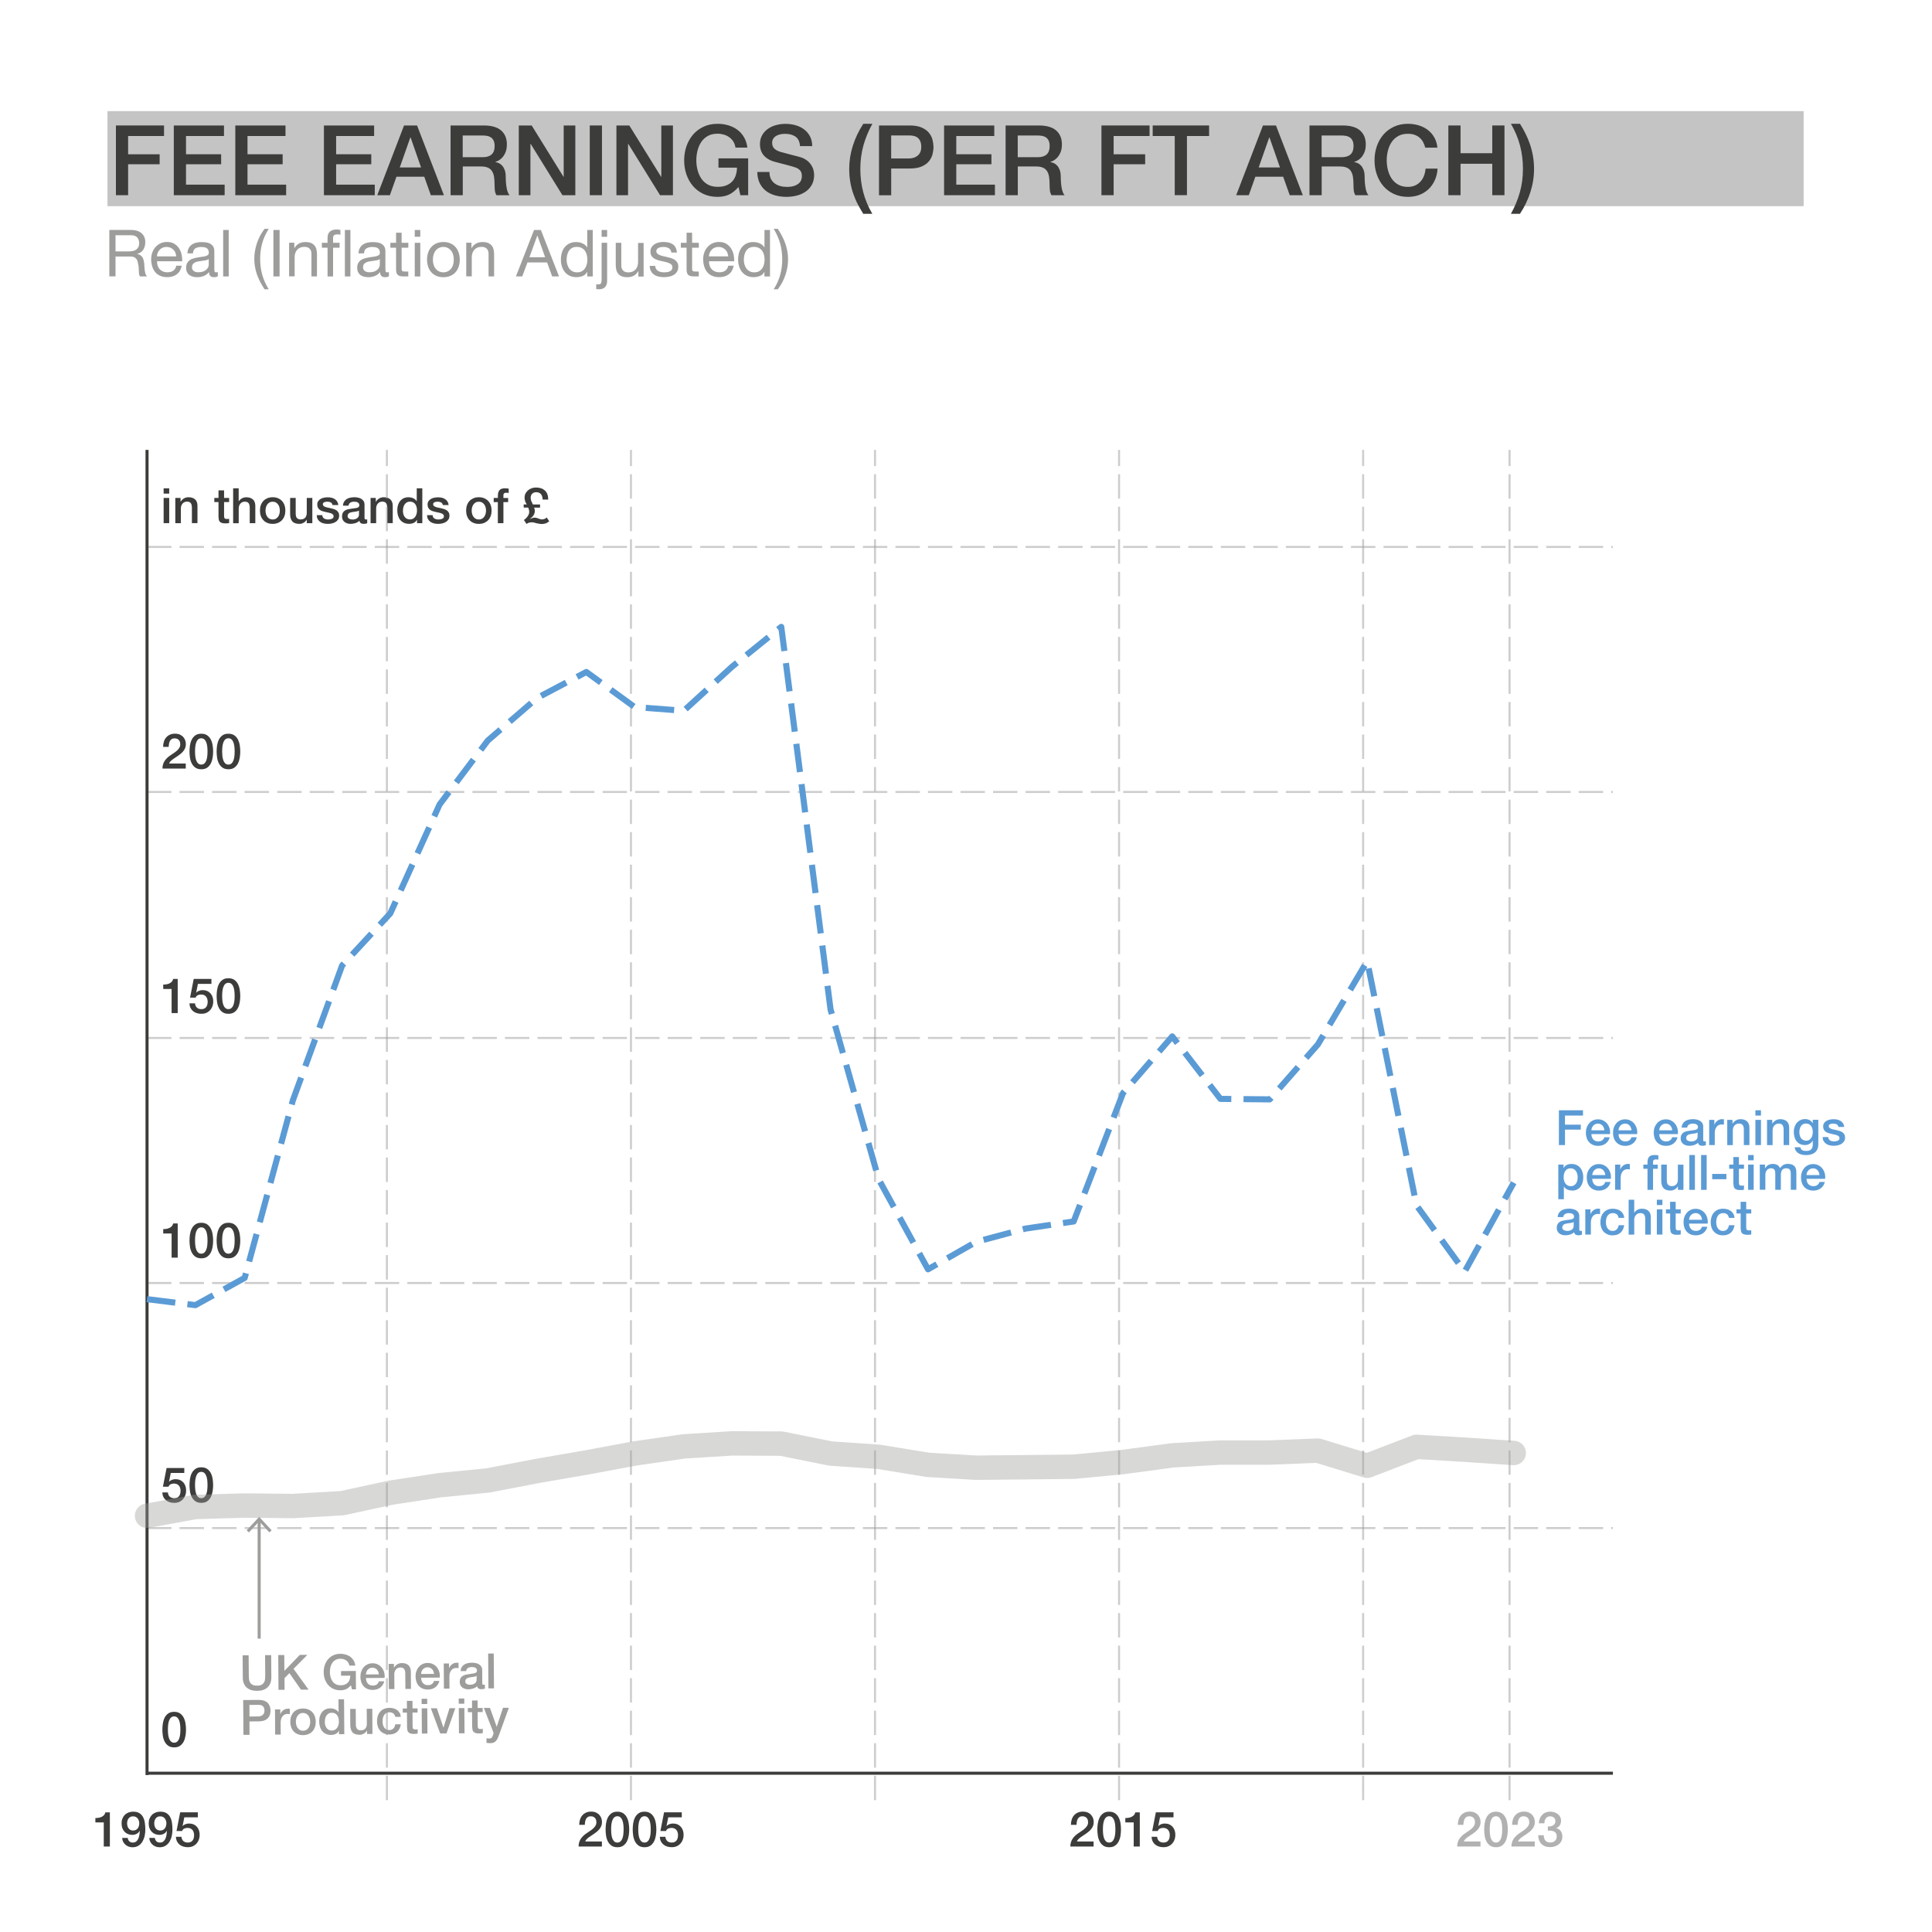 <?xml version="1.0" encoding="UTF-8"?>
<svg xmlns="http://www.w3.org/2000/svg" width="475" height="475" viewBox="0 0 475 475">
  <defs>
    <style>
      .cls-1, .cls-2, .cls-3, .cls-4, .cls-5, .cls-6 {
        fill: none;
      }

      .cls-7 {
        fill: #3c3c3b;
      }

      .cls-8 {
        isolation: isolate;
      }

      .cls-9 {
        fill: #c4c4c4;
      }

      .cls-10 {
        mix-blend-mode: multiply;
      }

      .cls-2 {
        stroke-linecap: round;
        stroke-width: 6px;
      }

      .cls-2, .cls-3, .cls-5 {
        stroke: #9d9d9c;
      }

      .cls-2, .cls-6 {
        stroke-linejoin: round;
      }

      .cls-2, .cls-11 {
        opacity: .4;
      }

      .cls-3, .cls-4 {
        stroke-width: .75px;
      }

      .cls-3, .cls-4, .cls-5 {
        stroke-miterlimit: 10;
      }

      .cls-4 {
        stroke: #3c3c3b;
      }

      .cls-5 {
        opacity: .5;
        stroke-dasharray: 6 2;
        stroke-width: .5px;
      }

      .cls-12 {
        fill: #5b9bd5;
      }

      .cls-6 {
        stroke: #5b9bd5;
        stroke-dasharray: 7 3;
        stroke-width: 1.5px;
      }

      .cls-13 {
        fill: #9d9d9c;
      }
    </style>
  </defs>
  <g class="cls-8">
    <g id="line_anno" data-name="line anno">
      <g>
        <rect class="cls-1" x="39.48" y="178.51" width="28.81" height="12.32"/>
        <path class="cls-7" d="M45.68,188.96h-5.74c0-.7.18-1.3.5-1.82.33-.52.78-.97,1.35-1.36.27-.2.55-.39.85-.58.29-.19.57-.39.82-.61.25-.22.45-.45.61-.7s.24-.54.25-.87c0-.15-.02-.31-.05-.49-.04-.17-.11-.33-.21-.48-.11-.15-.25-.27-.43-.37-.19-.1-.43-.15-.72-.15-.27,0-.5.05-.68.16-.18.11-.32.26-.43.44-.11.19-.19.41-.24.67-.05.26-.08.53-.09.83h-1.37c0-.46.06-.89.19-1.29.12-.4.31-.74.56-1.03.25-.29.55-.51.91-.68s.77-.25,1.24-.25c.51,0,.94.08,1.28.25s.62.38.83.64c.21.26.36.53.45.83.09.3.13.59.13.86,0,.34-.05.64-.16.91-.1.27-.24.52-.42.75-.18.23-.38.44-.6.63-.22.19-.46.37-.7.54s-.48.33-.72.48c-.24.15-.46.3-.67.46-.2.15-.38.31-.53.47s-.26.34-.31.52h4.09v1.22Z"/>
        <path class="cls-7" d="M49.49,180.39c.6,0,1.09.14,1.47.41.38.28.68.63.89,1.06.21.43.36.9.43,1.41.08.51.12,1.01.12,1.49s-.04.98-.12,1.49-.22.98-.43,1.41c-.21.43-.51.78-.89,1.06-.38.28-.87.41-1.47.41s-1.09-.14-1.47-.41c-.38-.28-.68-.63-.89-1.06-.21-.43-.36-.9-.43-1.41s-.11-1.01-.11-1.49.04-.98.11-1.49c.08-.51.22-.98.43-1.41.21-.43.51-.78.89-1.06.38-.28.87-.41,1.47-.41ZM49.49,187.98c.29,0,.54-.09.74-.26.2-.17.36-.4.47-.7.12-.29.2-.63.25-1.03.05-.39.07-.81.07-1.25s-.02-.85-.07-1.24c-.05-.39-.13-.73-.25-1.03-.12-.3-.27-.53-.47-.7-.2-.17-.45-.26-.74-.26s-.55.09-.75.26c-.2.17-.35.41-.47.7s-.2.64-.25,1.03c-.05.39-.07.8-.07,1.24s.03.86.07,1.25c.05.39.13.73.25,1.03s.27.52.47.7c.2.17.45.26.75.26Z"/>
        <path class="cls-7" d="M56.16,180.39c.6,0,1.09.14,1.47.41.38.28.68.63.89,1.06.21.43.36.9.43,1.41.08.51.12,1.01.12,1.49s-.04.98-.12,1.49-.22.98-.43,1.41c-.21.43-.51.78-.89,1.06-.38.28-.87.41-1.47.41s-1.09-.14-1.47-.41c-.38-.28-.68-.63-.89-1.06-.21-.43-.36-.9-.43-1.41s-.11-1.01-.11-1.49.04-.98.11-1.49c.08-.51.22-.98.43-1.41.21-.43.51-.78.89-1.06.38-.28.87-.41,1.47-.41ZM56.16,187.98c.29,0,.54-.09.74-.26.2-.17.36-.4.47-.7.12-.29.2-.63.25-1.03.05-.39.07-.81.07-1.25s-.02-.85-.07-1.24c-.05-.39-.13-.73-.25-1.03-.12-.3-.27-.53-.47-.7-.2-.17-.45-.26-.74-.26s-.55.09-.75.26c-.2.17-.35.41-.47.7s-.2.64-.25,1.03c-.05.39-.07.8-.07,1.24s.03.86.07,1.25c.05.39.13.73.25,1.03s.27.52.47.7c.2.17.45.26.75.26Z"/>
      </g>
      <g>
        <rect class="cls-1" x="39.48" y="238.63" width="28.81" height="12.32"/>
        <path class="cls-7" d="M40.12,242.07c.29,0,.57-.02.84-.07.27-.05.52-.13.74-.24.22-.11.41-.26.56-.43s.26-.39.31-.65h1.12v8.4h-1.5v-5.93h-2.06v-1.08Z"/>
        <path class="cls-7" d="M47.63,240.68h4.35v1.22h-3.32l-.43,2.14.02.02c.18-.21.42-.37.7-.47.29-.11.57-.16.85-.16.42,0,.79.07,1.12.21.33.14.6.34.83.59.22.25.39.55.51.89.12.34.17.72.17,1.12,0,.34-.05.68-.16,1.04-.11.36-.28.68-.52.97s-.54.53-.91.72c-.37.19-.81.28-1.32.28-.41,0-.79-.05-1.13-.16-.35-.11-.65-.27-.92-.49-.26-.22-.47-.48-.63-.8-.16-.32-.24-.69-.26-1.11h1.37c.04.46.2.81.47,1.05s.63.37,1.08.37c.29,0,.53-.05.73-.14.2-.1.36-.23.48-.4.12-.17.21-.36.27-.59.05-.22.08-.46.08-.72,0-.23-.03-.45-.1-.67-.06-.21-.16-.4-.29-.56-.13-.16-.29-.29-.5-.38-.21-.1-.44-.14-.71-.14-.29,0-.56.05-.81.16-.25.11-.44.31-.55.61h-1.37l.9-4.6Z"/>
        <path class="cls-7" d="M56.16,240.51c.6,0,1.09.14,1.47.41.38.28.68.63.89,1.06.21.43.36.9.43,1.41.08.51.12,1.01.12,1.49s-.04.98-.12,1.49-.22.98-.43,1.41c-.21.43-.51.78-.89,1.06-.38.28-.87.41-1.47.41s-1.09-.14-1.47-.41c-.38-.28-.68-.63-.89-1.06-.21-.43-.36-.9-.43-1.41s-.11-1.01-.11-1.49.04-.98.11-1.49c.08-.51.22-.98.43-1.41.21-.43.51-.78.89-1.06.38-.28.87-.41,1.47-.41ZM56.16,248.1c.29,0,.54-.09.74-.26.2-.17.36-.4.47-.7.12-.29.2-.63.25-1.03.05-.39.07-.81.07-1.25s-.02-.85-.07-1.24c-.05-.39-.13-.73-.25-1.03-.12-.3-.27-.53-.47-.7-.2-.17-.45-.26-.74-.26s-.55.09-.75.26c-.2.17-.35.41-.47.7s-.2.64-.25,1.03c-.05.39-.07.8-.07,1.24s.03.86.07,1.25c.05.39.13.73.25,1.03s.27.52.47.7c.2.17.45.26.75.26Z"/>
      </g>
      <g>
        <rect class="cls-1" x="39.48" y="298.75" width="28.81" height="12.32"/>
        <path class="cls-7" d="M40.12,302.19c.29,0,.57-.02.84-.07.27-.05.52-.13.74-.24.22-.11.41-.26.56-.43s.26-.39.31-.65h1.12v8.4h-1.5v-5.93h-2.06v-1.08Z"/>
        <path class="cls-7" d="M49.49,300.63c.6,0,1.09.14,1.47.41.38.28.68.63.89,1.06.21.43.36.9.43,1.41.08.51.12,1.01.12,1.49s-.04.98-.12,1.49-.22.98-.43,1.41c-.21.43-.51.78-.89,1.06-.38.28-.87.41-1.47.41s-1.09-.14-1.47-.41c-.38-.28-.68-.63-.89-1.06-.21-.43-.36-.9-.43-1.41s-.11-1.01-.11-1.49.04-.98.11-1.49c.08-.51.22-.98.43-1.41.21-.43.51-.78.89-1.06.38-.28.87-.41,1.47-.41ZM49.49,308.23c.29,0,.54-.09.74-.26.2-.17.36-.4.47-.7.12-.29.2-.63.25-1.03.05-.39.07-.81.07-1.25s-.02-.85-.07-1.24c-.05-.39-.13-.73-.25-1.03-.12-.3-.27-.53-.47-.7-.2-.17-.45-.26-.74-.26s-.55.09-.75.26c-.2.17-.35.41-.47.7s-.2.64-.25,1.03c-.05.39-.07.8-.07,1.24s.03.86.07,1.25c.05.39.13.73.25,1.03s.27.52.47.7c.2.17.45.26.75.26Z"/>
        <path class="cls-7" d="M56.16,300.63c.6,0,1.09.14,1.47.41.38.28.68.63.89,1.06.21.43.36.9.43,1.41.08.51.12,1.01.12,1.49s-.04.98-.12,1.49-.22.98-.43,1.41c-.21.43-.51.78-.89,1.06-.38.28-.87.41-1.47.41s-1.09-.14-1.47-.41c-.38-.28-.68-.63-.89-1.06-.21-.43-.36-.9-.43-1.41s-.11-1.01-.11-1.49.04-.98.11-1.49c.08-.51.22-.98.43-1.41.21-.43.51-.78.89-1.06.38-.28.87-.41,1.47-.41ZM56.16,308.23c.29,0,.54-.09.74-.26.2-.17.36-.4.47-.7.12-.29.2-.63.25-1.03.05-.39.07-.81.07-1.25s-.02-.85-.07-1.24c-.05-.39-.13-.73-.25-1.03-.12-.3-.27-.53-.47-.7-.2-.17-.45-.26-.74-.26s-.55.09-.75.26c-.2.17-.35.41-.47.7s-.2.64-.25,1.03c-.05.39-.07.8-.07,1.24s.03.86.07,1.25c.05.39.13.73.25,1.03s.27.52.47.7c.2.17.45.26.75.26Z"/>
      </g>
      <g>
        <rect class="cls-1" x="39.48" y="358.87" width="28.81" height="12.32"/>
        <path class="cls-7" d="M40.96,360.92h4.35v1.22h-3.32l-.43,2.14.02.02c.18-.21.42-.37.7-.47.29-.11.57-.16.85-.16.42,0,.79.07,1.12.21.33.14.6.34.83.59.22.25.39.55.51.89.12.34.17.72.17,1.12,0,.34-.05.68-.16,1.04-.11.36-.28.68-.52.97s-.54.53-.91.72c-.37.19-.81.28-1.32.28-.41,0-.79-.05-1.13-.16-.35-.11-.65-.27-.92-.49-.26-.22-.47-.48-.63-.8-.16-.32-.24-.69-.26-1.11h1.37c.04.46.2.81.47,1.05s.63.37,1.08.37c.29,0,.53-.05.73-.14.2-.1.36-.23.48-.4.12-.17.21-.36.27-.59.05-.22.08-.46.08-.72,0-.23-.03-.45-.1-.67-.06-.21-.16-.4-.29-.56-.13-.16-.29-.29-.5-.38-.21-.1-.44-.14-.71-.14-.29,0-.56.05-.81.16-.25.11-.44.31-.55.61h-1.37l.9-4.6Z"/>
        <path class="cls-7" d="M49.49,360.75c.6,0,1.09.14,1.47.41.38.28.68.63.89,1.06.21.43.36.9.43,1.41.08.51.12,1.01.12,1.49s-.04.98-.12,1.49-.22.98-.43,1.41c-.21.43-.51.78-.89,1.06-.38.28-.87.41-1.47.41s-1.09-.14-1.47-.41c-.38-.28-.68-.63-.89-1.06-.21-.43-.36-.9-.43-1.41s-.11-1.01-.11-1.49.04-.98.11-1.49c.08-.51.22-.98.43-1.41.21-.43.51-.78.89-1.06.38-.28.87-.41,1.47-.41ZM49.49,368.34c.29,0,.54-.09.74-.26.2-.17.36-.4.47-.7.12-.29.2-.63.25-1.03.05-.39.07-.81.07-1.25s-.02-.85-.07-1.24c-.05-.39-.13-.73-.25-1.03-.12-.3-.27-.53-.47-.7-.2-.17-.45-.26-.74-.26s-.55.09-.75.26c-.2.17-.35.41-.47.7s-.2.64-.25,1.03c-.05.39-.07.8-.07,1.24s.03.86.07,1.25c.05.39.13.73.25,1.03s.27.52.47.7c.2.17.45.26.75.26Z"/>
      </g>
      <g>
        <rect class="cls-1" x="39.48" y="418.99" width="28.81" height="12.32"/>
        <path class="cls-7" d="M42.82,420.87c.6,0,1.09.14,1.47.41.38.28.68.63.89,1.06.21.43.36.9.43,1.41.08.51.12,1.01.12,1.49s-.04.98-.12,1.49-.22.98-.43,1.41c-.21.43-.51.78-.89,1.06-.38.28-.87.41-1.47.41s-1.09-.14-1.47-.41c-.38-.28-.68-.63-.89-1.06-.21-.43-.36-.9-.43-1.41s-.11-1.01-.11-1.49.04-.98.11-1.49c.08-.51.22-.98.43-1.41.21-.43.51-.78.89-1.06.38-.28.87-.41,1.47-.41ZM42.82,428.46c.29,0,.54-.09.74-.26.2-.17.36-.4.47-.7.12-.29.2-.63.25-1.03.05-.39.07-.81.07-1.25s-.02-.85-.07-1.24c-.05-.39-.13-.73-.25-1.03-.12-.3-.27-.53-.47-.7-.2-.17-.45-.26-.74-.26s-.55.09-.75.26c-.2.17-.35.41-.47.7s-.2.64-.25,1.03c-.05.39-.07.8-.07,1.24s.03.86.07,1.25c.05.39.13.73.25,1.03s.27.52.47.7c.2.17.45.26.75.26Z"/>
      </g>
      <g>
        <rect class="cls-1" x="18.1" y="443.54" width="36.1" height="12.32"/>
        <path class="cls-7" d="M23.45,446.98c.29,0,.57-.02.84-.07s.52-.13.74-.24c.22-.11.41-.26.56-.43.15-.18.26-.39.3-.65h1.12v8.4h-1.5v-5.93h-2.06v-1.08Z"/>
        <path class="cls-7" d="M31.41,451.86c.03.34.15.62.37.83.21.21.5.32.86.32s.66-.1.88-.29c.22-.2.39-.44.51-.73.12-.29.2-.6.25-.94.04-.33.08-.64.1-.92l-.02-.02c-.19.33-.44.58-.76.75-.32.17-.67.26-1.06.26s-.76-.07-1.09-.2c-.32-.14-.6-.33-.83-.57s-.41-.54-.54-.89c-.13-.35-.19-.74-.19-1.17,0-.41.06-.79.19-1.13.13-.35.32-.65.56-.91s.55-.46.91-.61c.36-.14.77-.22,1.22-.22.59,0,1.08.11,1.46.34.38.23.69.54.91.94.22.4.38.86.46,1.4s.13,1.11.13,1.72c0,.5-.05,1.01-.16,1.52-.11.51-.29.98-.53,1.4s-.57.76-.98,1.03c-.4.26-.9.4-1.49.4-.34,0-.65-.06-.95-.17s-.56-.27-.79-.47c-.23-.2-.41-.44-.56-.72-.14-.28-.22-.59-.24-.94h1.37ZM32.72,446.56c-.25,0-.46.05-.65.14-.18.09-.34.22-.46.38-.12.16-.21.34-.27.55-.06.21-.09.42-.09.65s.03.45.09.67c.06.21.15.4.27.56.12.16.27.29.46.39.19.1.4.15.65.15s.48-.05.67-.14c.19-.1.35-.23.47-.39.12-.16.22-.35.28-.56s.1-.43.1-.67-.03-.44-.1-.65-.16-.39-.28-.55c-.12-.16-.28-.28-.47-.38s-.42-.14-.67-.14Z"/>
        <path class="cls-7" d="M38.08,451.86c.03.34.15.62.37.83.21.21.5.32.86.32s.66-.1.88-.29c.22-.2.39-.44.51-.73.12-.29.2-.6.25-.94.04-.33.08-.64.1-.92l-.02-.02c-.19.33-.44.58-.76.75-.32.17-.67.26-1.06.26s-.76-.07-1.09-.2c-.32-.14-.6-.33-.83-.57s-.41-.54-.54-.89c-.13-.35-.19-.74-.19-1.17,0-.41.06-.79.19-1.13.13-.35.32-.65.56-.91s.55-.46.91-.61c.36-.14.77-.22,1.22-.22.59,0,1.08.11,1.46.34.38.23.69.54.91.94.22.4.38.86.46,1.4s.13,1.11.13,1.72c0,.5-.05,1.01-.16,1.52-.11.51-.29.98-.53,1.4s-.57.76-.98,1.03c-.4.26-.9.4-1.49.4-.34,0-.65-.06-.95-.17s-.56-.27-.79-.47c-.23-.2-.41-.44-.56-.72-.14-.28-.22-.59-.24-.94h1.37ZM39.39,446.56c-.25,0-.46.05-.65.14-.18.09-.34.22-.46.38-.12.16-.21.34-.27.55-.06.21-.09.42-.09.65s.03.45.09.67c.06.21.15.4.27.56.12.16.27.29.46.39.19.1.4.15.65.15s.48-.05.67-.14c.19-.1.35-.23.47-.39.12-.16.22-.35.28-.56s.1-.43.1-.67-.03-.44-.1-.65-.16-.39-.28-.55c-.12-.16-.28-.28-.47-.38s-.42-.14-.67-.14Z"/>
        <path class="cls-7" d="M44.3,445.58h4.34v1.22h-3.32l-.43,2.14.02.02c.18-.21.42-.37.7-.47.28-.11.56-.16.85-.16.42,0,.79.07,1.12.21.33.14.6.34.83.59.22.25.39.55.51.89.12.34.17.72.17,1.12,0,.34-.05.68-.16,1.04-.11.36-.28.68-.52.97s-.54.53-.91.72c-.37.19-.81.28-1.32.28-.41,0-.79-.05-1.13-.16-.35-.11-.65-.27-.92-.49-.26-.22-.47-.48-.63-.8-.15-.32-.24-.69-.26-1.11h1.37c.04.46.2.81.47,1.05.27.24.63.37,1.08.37.29,0,.53-.05.73-.14.2-.1.36-.23.49-.4.12-.17.21-.36.26-.59.05-.22.08-.46.08-.72,0-.23-.03-.45-.1-.67s-.16-.4-.29-.56c-.13-.16-.29-.29-.5-.38-.2-.1-.44-.14-.71-.14-.29,0-.56.05-.81.16-.25.11-.43.31-.54.61h-1.37l.9-4.6Z"/>
      </g>
      <g>
        <rect class="cls-1" x="138.22" y="443.93" width="33.81" height="11.54"/>
        <path class="cls-7" d="M147.99,453.98h-5.74c0-.7.18-1.3.5-1.82.33-.52.78-.97,1.35-1.36.27-.2.55-.39.85-.58.29-.19.57-.39.82-.61.25-.22.45-.45.61-.7s.24-.54.25-.87c0-.15-.02-.31-.05-.49-.04-.17-.11-.33-.21-.48-.11-.15-.25-.27-.43-.37-.19-.1-.43-.15-.72-.15-.27,0-.5.05-.68.16-.18.11-.32.26-.43.44-.11.19-.19.41-.24.67-.05.26-.08.53-.09.83h-1.37c0-.46.06-.89.19-1.29.12-.4.31-.74.56-1.03.25-.29.55-.51.91-.68s.77-.25,1.24-.25c.51,0,.94.08,1.28.25s.62.38.83.64c.21.26.36.53.45.83.09.3.13.59.13.86,0,.34-.05.64-.16.91-.1.27-.24.52-.42.75-.18.23-.38.44-.6.63-.22.19-.46.37-.7.54s-.48.33-.72.48c-.24.15-.46.3-.67.46-.2.15-.38.31-.53.47s-.26.34-.31.52h4.09v1.22Z"/>
        <path class="cls-7" d="M151.79,445.42c.6,0,1.09.14,1.47.41.38.28.68.63.89,1.06.21.43.36.9.43,1.41.08.51.12,1.01.12,1.49s-.04.98-.12,1.49-.22.98-.43,1.41c-.21.43-.51.78-.89,1.06-.38.28-.87.41-1.47.41s-1.09-.14-1.47-.41c-.38-.28-.68-.63-.89-1.06-.21-.43-.36-.9-.43-1.41s-.11-1.01-.11-1.49.04-.98.11-1.49c.08-.51.22-.98.43-1.41.21-.43.51-.78.89-1.06.38-.28.87-.41,1.47-.41ZM151.79,453.01c.29,0,.54-.09.74-.26.2-.17.36-.4.47-.7.12-.29.2-.63.25-1.03.05-.39.07-.81.07-1.25s-.02-.85-.07-1.24c-.05-.39-.13-.73-.25-1.03-.12-.3-.27-.53-.47-.7-.2-.17-.45-.26-.74-.26s-.55.09-.75.26c-.2.17-.35.41-.47.7s-.2.64-.25,1.03c-.05.39-.07.8-.07,1.24s.03.86.07,1.25c.05.39.13.73.25,1.03s.27.52.47.7c.2.17.45.26.75.26Z"/>
        <path class="cls-7" d="M158.46,445.42c.6,0,1.09.14,1.47.41.38.28.68.63.89,1.06.21.43.36.9.43,1.41.08.51.12,1.01.12,1.49s-.04.98-.12,1.49-.22.98-.43,1.41c-.21.43-.51.78-.89,1.06-.38.28-.87.41-1.47.41s-1.09-.14-1.47-.41c-.38-.28-.68-.63-.89-1.06-.21-.43-.36-.9-.43-1.41s-.11-1.01-.11-1.49.04-.98.11-1.49c.08-.51.22-.98.43-1.41.21-.43.51-.78.89-1.06.38-.28.87-.41,1.47-.41ZM158.46,453.01c.29,0,.54-.09.74-.26.2-.17.36-.4.47-.7.12-.29.2-.63.25-1.03.05-.39.07-.81.07-1.25s-.02-.85-.07-1.24c-.05-.39-.13-.73-.25-1.03-.12-.3-.27-.53-.47-.7-.2-.17-.45-.26-.74-.26s-.55.09-.75.26c-.2.17-.35.41-.47.7s-.2.64-.25,1.03c-.05.39-.07.8-.07,1.24s.03.86.07,1.25c.05.39.13.73.25,1.03s.27.52.47.7c.2.17.45.26.75.26Z"/>
        <path class="cls-7" d="M163.27,445.58h4.35v1.22h-3.32l-.43,2.14.02.02c.18-.21.42-.37.7-.47.29-.11.57-.16.85-.16.42,0,.79.07,1.12.21.33.14.6.34.83.59.22.25.39.55.51.89.12.34.17.72.17,1.12,0,.34-.05.68-.16,1.04-.11.36-.28.68-.52.97s-.54.53-.91.72c-.37.19-.81.28-1.32.28-.41,0-.79-.05-1.13-.16-.35-.11-.65-.27-.92-.49-.26-.22-.47-.48-.63-.8-.16-.32-.24-.69-.26-1.11h1.37c.04.46.2.81.47,1.05s.63.37,1.08.37c.29,0,.53-.05.73-.14.2-.1.36-.23.48-.4.12-.17.21-.36.27-.59.05-.22.08-.46.08-.72,0-.23-.03-.45-.1-.67-.06-.21-.16-.4-.29-.56-.13-.16-.29-.29-.5-.38-.21-.1-.44-.14-.71-.14-.29,0-.56.05-.81.16-.25.11-.44.31-.55.61h-1.37l.9-4.6Z"/>
      </g>
      <g>
        <rect class="cls-1" x="259.13" y="443.93" width="33.81" height="11.54"/>
        <path class="cls-7" d="M268.89,453.98h-5.74c0-.7.18-1.3.5-1.82.33-.52.78-.97,1.34-1.36.27-.2.56-.39.85-.58.3-.19.57-.39.82-.61s.45-.45.61-.7.24-.54.25-.87c0-.15-.02-.31-.05-.49-.04-.17-.11-.33-.21-.48-.1-.15-.25-.27-.43-.37-.18-.1-.42-.15-.72-.15-.27,0-.5.05-.68.16-.18.11-.32.26-.43.44-.11.19-.19.41-.24.67-.05.26-.08.53-.09.83h-1.37c0-.46.06-.89.19-1.29.12-.4.31-.74.56-1.03.25-.29.55-.51.91-.68.36-.16.77-.25,1.24-.25.51,0,.94.08,1.29.25s.62.38.83.64c.21.26.36.53.45.83.09.3.13.59.13.86,0,.34-.05.64-.16.91-.1.27-.24.52-.42.75-.18.23-.38.44-.6.63-.22.19-.46.37-.7.54s-.48.33-.72.48c-.24.15-.46.3-.67.46-.21.15-.38.31-.54.47s-.26.34-.31.52h4.09v1.22Z"/>
        <path class="cls-7" d="M272.7,445.42c.6,0,1.09.14,1.47.41.38.28.68.63.89,1.06.21.43.36.9.43,1.41.08.51.11,1.01.11,1.49s-.04.98-.11,1.49-.22.98-.43,1.41c-.21.43-.51.78-.89,1.06-.38.28-.87.41-1.47.41s-1.09-.14-1.47-.41c-.38-.28-.68-.63-.89-1.06-.21-.43-.36-.9-.43-1.41s-.12-1.01-.12-1.49.04-.98.12-1.49c.08-.51.22-.98.43-1.41.21-.43.51-.78.89-1.06.38-.28.87-.41,1.47-.41ZM272.7,453.01c.3,0,.54-.09.74-.26.2-.17.36-.4.47-.7.12-.29.2-.63.25-1.03.05-.39.07-.81.07-1.25s-.03-.85-.07-1.24c-.05-.39-.13-.73-.25-1.03-.12-.3-.27-.53-.47-.7-.2-.17-.45-.26-.74-.26s-.55.09-.75.26c-.2.17-.35.41-.47.7-.12.3-.2.64-.25,1.03-.05.39-.07.8-.07,1.24s.02.86.07,1.25c.05.39.13.73.25,1.03.12.29.27.52.47.7.2.17.45.26.75.26Z"/>
        <path class="cls-7" d="M276.67,446.98c.29,0,.57-.02.84-.07s.52-.13.74-.24c.22-.11.41-.26.56-.43.15-.18.26-.39.3-.65h1.12v8.4h-1.5v-5.93h-2.06v-1.08Z"/>
        <path class="cls-7" d="M284.18,445.58h4.34v1.22h-3.32l-.43,2.14.02.02c.18-.21.42-.37.7-.47.28-.11.56-.16.85-.16.42,0,.79.07,1.12.21.33.14.6.34.83.59.22.25.39.55.51.89.12.34.17.72.17,1.12,0,.34-.05.68-.16,1.04-.11.36-.28.68-.52.97s-.54.53-.91.72c-.37.19-.81.28-1.32.28-.41,0-.79-.05-1.13-.16-.35-.11-.65-.27-.92-.49-.26-.22-.47-.48-.63-.8-.15-.32-.24-.69-.26-1.11h1.37c.04.46.2.81.47,1.05.27.24.63.37,1.08.37.29,0,.53-.05.73-.14.2-.1.36-.23.49-.4.12-.17.21-.36.26-.59.05-.22.08-.46.08-.72,0-.23-.03-.45-.1-.67s-.16-.4-.29-.56c-.13-.16-.29-.29-.5-.38-.2-.1-.44-.14-.71-.14-.29,0-.56.05-.81.16-.25.11-.43.31-.54.61h-1.37l.9-4.6Z"/>
      </g>
      <g class="cls-11">
        <rect class="cls-1" x="354.23" y="443.93" width="33.81" height="11.54"/>
        <path class="cls-7" d="M364,453.98h-5.74c0-.7.18-1.3.5-1.82.33-.52.78-.97,1.35-1.36.27-.2.55-.39.85-.58.29-.19.57-.39.82-.61.25-.22.45-.45.61-.7s.24-.54.25-.87c0-.15-.02-.31-.05-.49-.04-.17-.11-.33-.21-.48-.11-.15-.25-.27-.43-.37-.19-.1-.43-.15-.72-.15-.27,0-.5.05-.68.16-.18.11-.32.26-.43.44-.11.19-.19.41-.24.67-.05.26-.08.53-.09.83h-1.37c0-.46.06-.89.19-1.29.12-.4.31-.74.56-1.03.25-.29.55-.51.91-.68s.77-.25,1.24-.25c.51,0,.94.08,1.28.25s.62.38.83.64c.21.26.36.53.45.83.09.3.13.59.13.86,0,.34-.05.64-.16.91-.1.27-.24.52-.42.75-.18.23-.38.44-.6.63-.22.19-.46.37-.7.54s-.48.33-.72.48c-.24.15-.46.3-.67.46-.2.15-.38.31-.53.47s-.26.34-.31.52h4.09v1.22Z"/>
        <path class="cls-7" d="M367.8,445.42c.6,0,1.09.14,1.47.41.38.28.68.63.89,1.06.21.43.36.9.43,1.41.08.51.12,1.01.12,1.49s-.04.98-.12,1.49-.22.98-.43,1.41c-.21.43-.51.78-.89,1.06-.38.28-.87.41-1.47.41s-1.09-.14-1.47-.41c-.38-.28-.68-.63-.89-1.06-.21-.43-.36-.9-.43-1.41s-.11-1.01-.11-1.49.04-.98.11-1.49c.08-.51.22-.98.43-1.41.21-.43.51-.78.89-1.06.38-.28.87-.41,1.47-.41ZM367.8,453.01c.29,0,.54-.09.74-.26.2-.17.36-.4.47-.7.12-.29.2-.63.25-1.03.05-.39.07-.81.07-1.25s-.02-.85-.07-1.24c-.05-.39-.13-.73-.25-1.03-.12-.3-.27-.53-.47-.7-.2-.17-.45-.26-.74-.26s-.55.09-.75.26c-.2.17-.35.41-.47.7s-.2.64-.25,1.03c-.05.39-.07.8-.07,1.24s.03.86.07,1.25c.05.39.13.73.25,1.03s.27.52.47.7c.2.17.45.26.75.26Z"/>
        <path class="cls-7" d="M377.34,453.98h-5.74c0-.7.18-1.3.5-1.82.33-.52.78-.97,1.35-1.36.27-.2.55-.39.85-.58.29-.19.57-.39.82-.61.25-.22.45-.45.61-.7s.24-.54.25-.87c0-.15-.02-.31-.05-.49-.04-.17-.11-.33-.21-.48-.11-.15-.25-.27-.43-.37-.19-.1-.43-.15-.72-.15-.27,0-.5.05-.68.16-.18.11-.32.26-.43.44-.11.19-.19.41-.24.67-.05.26-.08.53-.09.83h-1.37c0-.46.06-.89.19-1.29.12-.4.31-.74.56-1.03.25-.29.55-.51.91-.68s.77-.25,1.24-.25c.51,0,.94.08,1.28.25s.62.38.83.64c.21.26.36.53.45.83.09.3.13.59.13.86,0,.34-.05.64-.16.91-.1.27-.24.52-.42.75-.18.23-.38.44-.6.63-.22.19-.46.37-.7.54s-.48.33-.72.48c-.24.15-.46.3-.67.46-.2.15-.38.31-.53.47s-.26.34-.31.52h4.09v1.22Z"/>
        <path class="cls-7" d="M380.55,449.06c.22,0,.45,0,.67-.05.22-.04.42-.11.6-.21.18-.1.32-.24.43-.41s.16-.39.16-.65c0-.36-.12-.65-.37-.86-.24-.22-.56-.32-.94-.32-.24,0-.45.05-.62.14s-.32.23-.44.39c-.12.16-.2.35-.26.55-.05.2-.08.41-.07.63h-1.37c.02-.41.09-.79.23-1.13.13-.35.32-.65.56-.91.23-.26.52-.46.86-.6.34-.14.71-.22,1.14-.22.33,0,.65.05.97.14s.6.24.85.42.46.42.61.7c.15.28.23.61.23.98,0,.42-.1.79-.29,1.11s-.49.55-.9.69v.02c.48.1.85.33,1.12.71.27.38.4.84.4,1.39,0,.4-.08.76-.24,1.07-.16.32-.38.58-.65.8-.27.22-.59.39-.95.51-.36.12-.74.18-1.14.18-.49,0-.91-.07-1.28-.21-.36-.14-.67-.34-.91-.59s-.43-.56-.56-.92c-.13-.36-.2-.76-.21-1.2h1.37c-.02.51.11.94.38,1.28.27.34.67.51,1.21.51.46,0,.84-.13,1.14-.39.31-.26.46-.63.46-1.11,0-.33-.06-.59-.19-.78-.13-.19-.3-.34-.5-.44-.21-.1-.44-.16-.7-.19s-.53-.03-.8-.02v-1.02Z"/>
      </g>
      <g>
        <rect class="cls-1" x="39.48" y="118.19" width="188.92" height="12.32"/>
        <path class="cls-7" d="M40.23,120.06h1.37v1.3h-1.37v-1.3ZM40.23,122.42h1.37v6.2h-1.37v-6.2Z"/>
        <path class="cls-7" d="M43.09,122.42h1.3v.91l.02.02c.21-.34.48-.61.82-.81s.71-.29,1.12-.29c.68,0,1.22.18,1.61.53.39.35.59.88.59,1.58v4.26h-1.37v-3.9c-.02-.49-.12-.84-.31-1.06-.19-.22-.49-.33-.9-.33-.23,0-.44.04-.62.13s-.34.2-.47.35c-.13.15-.23.32-.3.52s-.11.41-.11.64v3.66h-1.37v-6.2Z"/>
        <path class="cls-7" d="M52.69,122.42h1.03v-1.86h1.37v1.86h1.24v1.02h-1.24v3.31c0,.14,0,.27.02.37.01.1.04.19.08.26.04.07.11.13.2.16s.21.05.36.05c.1,0,.19,0,.29,0,.1,0,.19-.02.29-.04v1.06c-.15.02-.3.03-.44.05-.14.02-.29.02-.45.02-.36,0-.65-.03-.87-.1-.22-.07-.39-.17-.52-.3-.12-.13-.21-.3-.25-.5-.04-.2-.07-.43-.08-.68v-3.66h-1.03v-1.02Z"/>
        <path class="cls-7" d="M57.31,120.06h1.37v3.18h.03c.17-.28.42-.51.75-.7.33-.19.7-.28,1.11-.28.68,0,1.21.18,1.61.53.39.35.59.88.59,1.58v4.26h-1.37v-3.9c-.02-.49-.12-.84-.31-1.06s-.49-.33-.9-.33c-.23,0-.44.04-.62.13s-.34.2-.47.35c-.13.15-.23.32-.3.52-.07.2-.11.41-.11.64v3.66h-1.37v-8.57Z"/>
        <path class="cls-7" d="M67.04,128.8c-.5,0-.94-.08-1.33-.25-.39-.16-.72-.39-.98-.68s-.47-.63-.61-1.03c-.14-.4-.21-.84-.21-1.32s.07-.91.21-1.31c.14-.4.35-.74.61-1.03s.6-.51.98-.68c.39-.16.83-.25,1.33-.25s.94.08,1.32.25c.39.16.72.39.98.68s.47.63.61,1.03c.14.4.21.84.21,1.31s-.07.92-.21,1.32c-.14.4-.35.74-.61,1.03s-.6.51-.98.68c-.39.16-.83.25-1.32.25ZM67.04,127.72c.3,0,.57-.06.79-.19s.41-.3.55-.5c.14-.21.25-.44.32-.7.07-.26.1-.53.1-.8s-.04-.53-.1-.79c-.07-.26-.17-.5-.32-.7-.14-.2-.33-.37-.55-.5s-.49-.19-.79-.19-.57.06-.79.19-.41.29-.55.5c-.14.2-.25.44-.32.7-.07.26-.1.53-.1.79s.04.54.1.8c.07.26.17.49.32.7.14.21.33.38.55.5s.49.19.79.19Z"/>
        <path class="cls-7" d="M76.76,128.63h-1.34v-.86h-.02c-.17.31-.42.56-.75.75-.33.19-.67.28-1.01.28-.82,0-1.41-.2-1.77-.61-.36-.4-.54-1.01-.54-1.83v-3.94h1.37v3.8c0,.54.1.93.31,1.15s.5.34.88.34c.29,0,.53-.04.72-.13.19-.09.35-.21.47-.35.12-.15.21-.33.26-.53s.08-.43.08-.67v-3.6h1.37v6.2Z"/>
        <path class="cls-7" d="M79.23,126.64c.04.4.19.68.46.84.26.16.58.24.95.24.13,0,.27,0,.44-.03.16-.02.32-.06.46-.11.14-.06.26-.14.36-.25.09-.11.13-.25.12-.43,0-.18-.07-.32-.19-.43-.12-.11-.27-.2-.46-.27-.19-.07-.4-.13-.64-.17-.24-.05-.48-.1-.73-.16-.26-.06-.5-.12-.74-.2s-.45-.19-.64-.32c-.19-.14-.34-.31-.45-.52s-.17-.47-.17-.79c0-.34.08-.62.25-.85.16-.23.37-.41.62-.55.25-.14.53-.24.84-.29.31-.06.6-.08.88-.08.32,0,.62.03.92.1.29.07.56.18.79.33.23.15.43.35.59.59.15.24.25.54.29.88h-1.43c-.06-.33-.21-.55-.45-.66-.24-.11-.51-.17-.81-.17-.1,0-.21,0-.34.02-.13.02-.26.05-.37.09-.12.04-.21.11-.29.19s-.12.19-.12.33c0,.17.06.3.17.41.12.1.27.19.46.26.19.07.4.13.64.17.24.05.49.1.74.16.25.06.49.12.73.2s.46.19.64.32.34.31.46.52c.12.21.17.46.17.77,0,.37-.08.68-.25.94s-.39.46-.65.62c-.27.16-.57.28-.89.35-.33.07-.65.11-.97.11-.39,0-.75-.04-1.09-.13s-.62-.22-.86-.4c-.24-.18-.44-.4-.58-.67-.14-.27-.21-.59-.22-.95h1.37Z"/>
        <path class="cls-7" d="M89.62,127.25c0,.17.02.29.07.36.04.07.13.11.26.11h.14c.05,0,.12,0,.19-.02v.95s-.11.03-.19.05c-.08.02-.15.04-.23.05-.08.02-.16.03-.24.04-.08,0-.15.01-.2.01-.28,0-.51-.06-.7-.17-.18-.11-.3-.31-.36-.59-.27.26-.61.46-1,.58s-.78.18-1.15.18c-.28,0-.55-.04-.8-.11-.26-.08-.48-.19-.68-.34-.2-.15-.35-.34-.47-.56-.12-.23-.17-.49-.17-.8,0-.38.07-.7.21-.94.14-.24.32-.43.55-.56.23-.14.48-.23.77-.29.29-.06.57-.11.86-.14.25-.05.48-.08.71-.1.22-.02.42-.05.59-.1s.31-.12.41-.22.15-.25.15-.45c0-.18-.04-.32-.13-.43s-.19-.2-.31-.26c-.12-.06-.26-.1-.41-.12-.15-.02-.3-.03-.43-.03-.38,0-.7.08-.95.24s-.39.41-.42.74h-1.37c.02-.4.12-.73.29-1,.17-.26.38-.48.64-.64.26-.16.55-.27.88-.34.33-.06.66-.1,1.01-.1.3,0,.61.03.9.1.3.06.56.17.8.31.24.14.43.33.57.56.14.23.21.51.21.83v3.19ZM88.26,125.52c-.21.14-.46.22-.77.25-.3.03-.61.07-.91.13-.14.02-.29.06-.42.1-.14.04-.26.1-.36.18s-.19.18-.25.3c-.06.12-.09.27-.09.45,0,.15.04.28.13.38.09.1.19.19.32.25.12.06.26.1.41.13.15.02.28.04.4.04.15,0,.32-.02.49-.06s.34-.11.5-.2c.16-.1.29-.22.39-.37.1-.15.16-.33.16-.55v-1.02Z"/>
        <path class="cls-7" d="M91.1,122.42h1.29v.91l.03.02c.21-.34.48-.61.82-.81.34-.2.71-.29,1.12-.29.68,0,1.21.18,1.61.53.39.35.59.88.59,1.58v4.26h-1.37v-3.9c-.02-.49-.12-.84-.31-1.06s-.49-.33-.9-.33c-.23,0-.44.04-.62.13s-.34.2-.47.35c-.13.15-.23.32-.3.52-.07.2-.11.41-.11.64v3.66h-1.37v-6.2Z"/>
        <path class="cls-7" d="M103.83,128.63h-1.3v-.84h-.02c-.19.36-.45.62-.8.77-.35.16-.72.23-1.12.23-.49,0-.91-.09-1.28-.26-.36-.17-.67-.41-.91-.7-.24-.3-.42-.65-.54-1.05s-.18-.84-.18-1.3c0-.56.08-1.04.23-1.45.15-.41.35-.74.61-1.01.25-.26.54-.46.86-.58s.65-.19.99-.19c.19,0,.39.02.59.05.2.04.39.09.58.17s.35.18.51.31.29.27.39.44h.02v-3.17h1.37v8.57ZM99.06,125.59c0,.26.04.52.1.78.07.26.17.48.31.68.14.2.32.36.54.48.21.12.47.18.77.18s.57-.06.79-.19c.22-.13.4-.3.54-.5.14-.21.24-.44.31-.7.07-.26.1-.53.1-.8,0-.69-.15-1.22-.46-1.61s-.73-.58-1.25-.58c-.32,0-.59.07-.81.2-.22.13-.4.3-.54.52s-.24.45-.3.72c-.06.27-.09.54-.09.82Z"/>
        <path class="cls-7" d="M106.35,126.64c.04.4.19.68.46.84.26.16.58.24.95.24.13,0,.27,0,.44-.03.16-.02.32-.06.46-.11.14-.06.26-.14.36-.25.09-.11.13-.25.12-.43,0-.18-.07-.32-.19-.43-.12-.11-.27-.2-.46-.27-.19-.07-.4-.13-.64-.17-.24-.05-.48-.1-.73-.16-.26-.06-.5-.12-.74-.2s-.45-.19-.64-.32c-.19-.14-.34-.31-.45-.52s-.17-.47-.17-.79c0-.34.08-.62.25-.85.16-.23.37-.41.62-.55.25-.14.53-.24.84-.29.31-.06.6-.08.88-.08.32,0,.62.03.92.1.29.07.56.18.79.33.23.15.43.35.59.59.15.24.25.54.29.88h-1.43c-.06-.33-.21-.55-.45-.66-.24-.11-.51-.17-.81-.17-.1,0-.21,0-.34.02-.13.02-.26.05-.37.09-.12.04-.21.11-.29.19s-.12.19-.12.33c0,.17.06.3.17.41.12.1.27.19.46.26.19.07.4.13.64.17.24.05.49.1.74.16.25.06.49.12.73.2s.46.19.64.32.34.31.46.52c.12.21.17.46.17.77,0,.37-.08.68-.25.94s-.39.46-.65.62c-.27.16-.57.28-.89.35-.33.07-.65.11-.97.11-.39,0-.75-.04-1.09-.13s-.62-.22-.86-.4c-.24-.18-.44-.4-.58-.67-.14-.27-.21-.59-.22-.95h1.37Z"/>
        <path class="cls-7" d="M117.73,128.8c-.5,0-.94-.08-1.33-.25s-.72-.39-.98-.68-.47-.63-.61-1.03c-.14-.4-.21-.84-.21-1.32s.07-.91.21-1.31.34-.74.61-1.03.6-.51.98-.68.83-.25,1.33-.25.94.08,1.33.25.71.39.98.68c.27.29.47.63.61,1.03s.21.84.21,1.31-.07.92-.21,1.32c-.14.4-.34.74-.61,1.03-.27.29-.6.51-.98.68s-.83.25-1.33.25ZM117.73,127.72c.3,0,.57-.06.79-.19.22-.13.41-.3.55-.5.14-.21.25-.44.32-.7.07-.26.1-.53.1-.8s-.03-.53-.1-.79c-.07-.26-.17-.5-.32-.7-.14-.2-.33-.37-.55-.5-.22-.13-.49-.19-.79-.19s-.57.06-.79.19c-.22.13-.41.29-.55.5-.14.2-.25.44-.32.7-.07.26-.1.53-.1.79s.03.54.1.8c.07.26.17.49.32.7.14.21.33.38.55.5.22.13.49.19.79.19Z"/>
        <path class="cls-7" d="M121.39,122.42h1.02v-.52c0-.39.05-.71.14-.95s.22-.43.38-.56.34-.22.54-.26c.21-.04.42-.07.64-.07.44,0,.76.03.96.08v1.07c-.09-.02-.18-.04-.28-.05-.1-.01-.22-.02-.35-.02-.19,0-.34.04-.47.13-.13.09-.2.26-.2.52v.64h1.16v1.02h-1.16v5.18h-1.37v-5.18h-1.02v-1.02Z"/>
        <path class="cls-7" d="M128.77,124.02h.76c-.18-.22-.32-.49-.42-.8-.1-.31-.14-.61-.14-.89,0-.38.08-.72.24-1.02.16-.3.37-.56.64-.78.26-.22.56-.38.9-.5.34-.12.68-.17,1.03-.17.92,0,1.65.25,2.19.74s.81,1.23.82,2.23h-1.37c-.02-.26-.05-.5-.11-.72-.06-.22-.15-.42-.28-.58-.12-.16-.29-.29-.49-.38-.21-.09-.45-.14-.74-.14-.37,0-.68.12-.94.36-.26.24-.39.59-.39,1.04,0,.28.06.56.18.85.12.28.24.54.37.77h1.76v.78h-1.48c.13.24.19.51.19.8,0,.22-.03.42-.1.61-.06.19-.15.36-.26.53s-.24.31-.39.45c-.15.14-.3.26-.46.38l.02.02c.18-.07.36-.14.54-.22.18-.07.36-.11.56-.11.21,0,.39.02.54.07s.29.09.43.14c.14.06.27.11.41.15s.29.07.48.07c.22,0,.43-.04.62-.12.19-.08.37-.19.54-.34l.61.92c-.3.26-.6.43-.89.53-.29.1-.63.14-1.03.14-.19,0-.39-.02-.58-.07s-.4-.08-.61-.11c-.2-.06-.4-.12-.61-.17-.21-.05-.42-.07-.65-.07-.21,0-.43.04-.65.11-.22.07-.41.17-.56.3l-.64-.97c.14-.1.29-.22.45-.37.16-.15.29-.31.42-.48.12-.17.23-.35.31-.54.08-.19.12-.37.12-.56,0-.21-.02-.4-.07-.59-.04-.18-.11-.36-.19-.52h-1.1v-.78Z"/>
      </g>
    </g>
    <g id="graph_lines" data-name="graph lines" class="cls-10">
      <line class="cls-5" x1="36.15" y1="255.19" x2="396.55" y2="255.19"/>
      <line class="cls-5" x1="36.15" y1="194.71" x2="396.55" y2="194.71"/>
      <line class="cls-5" x1="36.15" y1="134.47" x2="396.55" y2="134.47"/>
      <line class="cls-5" x1="36.15" y1="315.44" x2="396.55" y2="315.44"/>
      <line class="cls-5" x1="36.15" y1="375.69" x2="396.55" y2="375.69"/>
      <line class="cls-4" x1="36.15" y1="435.96" x2="396.55" y2="435.96"/>
      <line class="cls-4" x1="36.15" y1="436.41" x2="36.15" y2="110.61"/>
      <line class="cls-5" x1="335.14" y1="442.59" x2="335.14" y2="110.61"/>
      <line class="cls-5" x1="371.14" y1="442.59" x2="371.14" y2="110.61"/>
      <line class="cls-5" x1="275.13" y1="442.59" x2="275.13" y2="110.61"/>
      <line class="cls-5" x1="215.13" y1="442.59" x2="215.13" y2="110.61"/>
      <line class="cls-5" x1="155.13" y1="442.59" x2="155.13" y2="110.61"/>
      <line class="cls-5" x1="95.12" y1="442.59" x2="95.12" y2="110.61"/>
    </g>
    <g id="data_lines" data-name="data lines">
      <path class="cls-6" d="M36.15,319.41l11.89,1.47,12.12-6.7,11.84-43.65,12.12-33.17,11.84-12.8,12.12-26.77,11.84-15.71,12.12-10.47,12.12-6.4,11.84,8.61,12.12.93,11.84-10.82,12.12-9.81,12.12,94.06,11.84,41.78,12.12,22.11,11.84-6.75,12.13-3.26,11.84-1.75,12.12-31.54,12.12-13.96,11.84,15.36,12.12.12,11.84-13.5,12.13-20.48,12.12,60.05,11.84,16.29,12.06-21.88"/>
      <path class="cls-2" d="M36.15,372.66l11.89-2.16,12.12-.35,11.84.12,12.12-.7,11.84-2.56,12.12-1.86,11.84-1.16,12.12-2.33,12.12-2.09,11.84-2.21,12.12-1.75,11.84-.74,12.12.05,12.12,2.44,11.84.81,12.12,1.98,11.84.7,12.13-.12,11.84-.12,12.12-1.16,12.12-1.63,11.84-.7h12.12l11.84-.47,12.13,3.72,12.12-4.65,11.84.7,12.06.81"/>
    </g>
    <g id="anno" class="cls-10">
      <g>
        <line class="cls-3" x1="63.72" y1="402.87" x2="63.72" y2="373.75"/>
        <polygon class="cls-13" points="66.78 376.24 66.23 376.75 63.72 374.04 61.2 376.75 60.65 376.24 63.72 372.94 66.78 376.24"/>
      </g>
      <g>
        <rect class="cls-1" x="58.96" y="406.69" width="80.85" height="40.39" transform="translate(-3.09 .73) rotate(-.42)"/>
        <path class="cls-13" d="M59.63,406.97h1.5s.04,4.98.04,4.98c0,.29.02.58.05.88.03.3.11.56.25.8.13.24.33.43.6.58.27.15.65.22,1.14.22.49,0,.87-.08,1.13-.24.27-.15.46-.35.6-.59.13-.24.21-.5.23-.8.03-.3.04-.59.04-.88l-.04-4.99h1.5s.04,5.47.04,5.47c0,.55-.08,1.03-.24,1.44-.17.41-.4.75-.71,1.03-.31.28-.67.49-1.1.63-.43.14-.91.21-1.44.21s-1.01-.06-1.44-.19c-.43-.13-.8-.34-1.11-.61-.31-.27-.55-.61-.72-1.02s-.26-.89-.26-1.44l-.04-5.48Z"/>
        <path class="cls-13" d="M68.39,406.91h1.5s.03,3.89.03,3.89l3.79-3.93h1.85s-3.39,3.43-3.39,3.43l3.7,5.12h-1.87s-2.84-4.06-2.84-4.06l-1.21,1.22.02,2.88h-1.5s-.06-8.56-.06-8.56Z"/>
        <path class="cls-13" d="M87.48,415.34h-.96s-.24-1-.24-1c-.4.46-.79.78-1.19.96-.4.18-.86.27-1.38.27-.64,0-1.21-.11-1.72-.34-.51-.23-.94-.55-1.3-.96-.36-.41-.63-.88-.82-1.42-.19-.54-.29-1.12-.29-1.74,0-.61.09-1.18.27-1.73.18-.54.45-1.02.8-1.43.35-.41.78-.74,1.28-.98s1.08-.37,1.72-.37c.46,0,.91.06,1.33.18s.8.3,1.13.54c.33.24.6.55.82.91.22.37.36.79.42,1.27h-1.46c-.04-.27-.13-.51-.26-.73-.13-.21-.3-.39-.5-.53-.2-.14-.43-.25-.67-.32-.25-.07-.51-.1-.78-.1-.46,0-.85.1-1.18.28-.33.19-.6.43-.81.74-.21.31-.36.66-.45,1.05-.1.39-.14.79-.14,1.2s.06.81.16,1.2c.1.39.26.74.47,1.05.21.31.48.55.82.73.33.18.73.27,1.18.27.38,0,.72-.05,1.02-.16.29-.11.54-.27.75-.47.2-.21.35-.46.46-.75.1-.3.16-.63.16-.99l-2.28.02v-1.14s3.64-.03,3.64-.03l.03,4.51Z"/>
        <path class="cls-13" d="M89.97,412.58c0,.24.04.47.11.7.07.22.17.42.31.59.14.17.31.3.52.4.21.1.46.15.75.14.4,0,.72-.09.96-.26s.42-.43.54-.78h1.3c-.07.33-.19.63-.37.89-.17.26-.38.49-.63.67s-.52.32-.83.41-.63.14-.96.14c-.49,0-.92-.07-1.3-.23s-.7-.38-.96-.67-.46-.63-.59-1.03c-.13-.4-.21-.84-.21-1.32,0-.44.06-.86.2-1.26.14-.4.33-.75.59-1.05.26-.3.57-.54.94-.72.37-.18.78-.27,1.25-.27.49,0,.93.1,1.32.3.39.2.71.47.97.8.26.33.45.72.57,1.15.12.44.15.88.1,1.35l-4.56.03ZM93.15,411.65c-.02-.22-.07-.42-.14-.62-.08-.2-.18-.37-.32-.52s-.29-.27-.48-.36-.4-.13-.63-.13c-.24,0-.46.04-.65.13-.19.09-.36.2-.5.35-.14.15-.25.32-.33.53-.08.2-.13.42-.13.65l3.19-.02Z"/>
        <path class="cls-13" d="M95.55,409.08h1.3s0,.9,0,.9l.03.02c.21-.35.47-.62.81-.82.33-.2.71-.3,1.11-.3.68,0,1.22.17,1.61.52.39.35.59.88.6,1.58l.03,4.26h-1.37s-.03-3.89-.03-3.89c-.02-.49-.13-.84-.32-1.06-.19-.22-.5-.33-.9-.32-.23,0-.44.04-.62.13-.18.09-.34.2-.46.35-.13.15-.23.32-.3.52-.07.2-.11.41-.1.64l.03,3.66h-1.37s-.04-6.19-.04-6.19Z"/>
        <path class="cls-13" d="M103.53,412.48c0,.24.04.47.11.7.07.22.17.42.31.59.14.17.31.3.52.4s.46.15.75.14c.4,0,.72-.09.96-.26.24-.17.42-.43.54-.78h1.3c-.07.33-.19.63-.37.89-.17.26-.38.49-.63.67-.25.18-.52.32-.83.42-.31.09-.63.14-.96.14-.49,0-.92-.07-1.3-.23-.38-.16-.7-.38-.96-.67s-.46-.63-.59-1.03c-.13-.4-.21-.84-.21-1.32,0-.44.06-.86.2-1.25.14-.4.33-.75.59-1.05.26-.3.57-.54.94-.72.37-.18.78-.27,1.25-.27.49,0,.93.1,1.32.3.39.2.71.47.97.8.26.33.45.72.57,1.15.12.43.15.88.1,1.35l-4.56.03ZM106.71,411.55c-.02-.21-.07-.42-.14-.62-.08-.2-.18-.37-.32-.52s-.29-.27-.48-.36c-.19-.09-.4-.13-.63-.13-.24,0-.46.04-.65.13-.19.08-.36.2-.5.35-.14.15-.25.32-.33.52-.08.2-.13.42-.13.65l3.19-.02Z"/>
        <path class="cls-13" d="M109.11,408.98h1.28s0,1.19,0,1.19h.02c.04-.17.11-.33.23-.49s.25-.31.42-.44c.16-.13.34-.24.54-.32.2-.08.4-.12.61-.12.16,0,.27,0,.33,0,.06,0,.12.02.19.02v1.32c-.09-.02-.19-.03-.29-.04-.1-.01-.2-.02-.29-.02-.23,0-.45.05-.65.14s-.38.23-.53.41c-.15.18-.27.4-.36.67-.09.27-.13.57-.12.91l.02,2.95h-1.37s-.04-6.19-.04-6.19Z"/>
        <path class="cls-13" d="M118.56,413.74c0,.17.02.29.07.36.04.07.13.11.26.11.04,0,.09,0,.14,0,.06,0,.12,0,.19-.02v.95s-.1.04-.18.06-.15.04-.23.06c-.08.02-.16.03-.24.04-.08,0-.15.01-.2.01-.28,0-.51-.05-.7-.16-.18-.11-.31-.3-.36-.58-.27.27-.6.46-1,.58-.4.12-.78.19-1.15.19-.28,0-.55-.03-.8-.11-.26-.07-.48-.18-.68-.33-.2-.15-.36-.33-.47-.56-.12-.23-.18-.49-.18-.8,0-.38.06-.7.2-.94.14-.24.32-.43.55-.57.23-.14.48-.24.77-.3.28-.06.57-.11.86-.14.25-.05.48-.09.71-.11.22-.02.42-.06.59-.11.17-.05.31-.12.41-.22.1-.1.15-.25.15-.45,0-.18-.04-.32-.13-.43-.08-.11-.19-.2-.31-.26-.12-.06-.26-.1-.42-.12-.15-.02-.3-.03-.43-.03-.38,0-.7.08-.95.25-.25.16-.39.41-.41.75h-1.37c.02-.39.11-.72.28-.99.17-.27.38-.48.64-.64.26-.16.55-.28.88-.34.33-.07.66-.1,1.01-.1.3,0,.61.03.9.09.3.06.56.16.8.31.24.14.43.33.57.55.14.23.22.5.22.83l.02,3.19ZM117.18,412.02c-.21.14-.46.22-.77.25-.3.03-.61.07-.91.13-.14.03-.28.06-.42.11s-.26.11-.36.18c-.1.08-.18.18-.24.3-.06.12-.09.28-.09.45,0,.15.05.28.13.38s.2.18.32.24c.12.06.26.1.41.12.15.02.28.03.4.03.15,0,.32-.02.49-.06.17-.04.34-.11.5-.21.16-.1.28-.22.39-.37.1-.15.15-.33.15-.55v-1.02Z"/>
        <path class="cls-13" d="M120.02,406.54h1.37s.06,8.56.06,8.56h-1.37s-.06-8.56-.06-8.56Z"/>
        <path class="cls-13" d="M59.8,417.97l3.78-.03c.61,0,1.1.08,1.49.25.39.17.68.39.89.65.21.26.35.55.43.86s.12.6.12.86-.03.55-.11.86c-.07.31-.21.59-.42.86s-.5.49-.88.66c-.38.17-.88.26-1.49.27l-2.28.02.02,3.29h-1.5s-.06-8.56-.06-8.56ZM61.33,422.02l2.2-.02c.17,0,.34-.03.51-.08.18-.05.34-.13.49-.24.15-.11.27-.25.36-.43.09-.18.14-.41.13-.68,0-.28-.04-.51-.12-.7-.08-.18-.19-.33-.33-.44-.14-.11-.29-.18-.47-.22-.18-.04-.36-.06-.56-.06l-2.22.02.02,2.83Z"/>
        <path class="cls-13" d="M67.63,420.28h1.28s0,1.19,0,1.19h.02c.04-.17.12-.33.23-.49.11-.16.25-.31.42-.44.16-.13.35-.24.54-.32.2-.08.4-.12.61-.12.16,0,.27,0,.33,0,.06,0,.12.02.19.02v1.32c-.09-.02-.18-.03-.29-.04-.1-.01-.2-.02-.29-.02-.23,0-.45.05-.65.14-.2.09-.38.23-.53.41-.15.18-.27.4-.36.67s-.13.57-.13.91l.02,2.95h-1.37s-.04-6.19-.04-6.19Z"/>
        <path class="cls-13" d="M74.53,426.6c-.5,0-.94-.08-1.33-.24-.39-.16-.72-.38-.99-.67s-.48-.63-.62-1.03c-.14-.4-.22-.84-.22-1.32,0-.47.06-.91.2-1.31.14-.4.34-.75.6-1.04s.59-.52.98-.68c.39-.17.83-.25,1.32-.26.5,0,.94.08,1.33.24.39.16.72.38.99.67.27.29.48.63.62,1.03.14.4.22.83.22,1.31,0,.48-.06.92-.2,1.32-.14.4-.34.75-.6,1.04-.27.29-.59.52-.98.68s-.83.25-1.32.26ZM74.52,425.52c.3,0,.57-.07.79-.2.22-.13.41-.3.55-.51.14-.21.25-.44.31-.7.07-.26.1-.53.1-.8,0-.26-.04-.53-.11-.79-.07-.26-.18-.5-.32-.7-.15-.2-.33-.37-.56-.49s-.49-.19-.79-.19c-.3,0-.57.07-.79.2-.22.13-.41.3-.55.5-.14.2-.25.44-.31.7-.07.27-.1.53-.1.79,0,.27.04.54.11.8.07.26.18.49.32.7.15.21.33.37.56.5.22.13.49.19.79.19Z"/>
        <path class="cls-13" d="M84.64,426.36h-1.3s0-.83,0-.83h-.02c-.18.36-.45.62-.8.78-.35.16-.72.24-1.11.24-.49,0-.92-.08-1.28-.25-.37-.17-.67-.4-.91-.7-.24-.29-.42-.64-.55-1.05-.12-.4-.19-.84-.19-1.3,0-.56.07-1.04.22-1.45.15-.41.35-.75.6-1.01.25-.27.54-.46.86-.59.32-.13.65-.19.99-.19.19,0,.39.02.59.05.2.04.39.09.58.17.18.08.35.18.51.3s.29.27.39.43h.02l-.02-3.17h1.37s.06,8.56.06,8.56ZM79.85,423.36c0,.26.04.52.11.78.07.26.17.48.32.68.14.2.32.36.54.48.22.12.47.18.77.17.3,0,.57-.07.78-.2.22-.13.4-.3.54-.51.14-.21.24-.44.31-.7.07-.26.1-.53.1-.8,0-.69-.16-1.22-.47-1.6-.31-.38-.73-.57-1.26-.57-.32,0-.59.07-.81.2-.22.13-.4.31-.54.52-.14.21-.24.45-.29.72-.06.27-.09.54-.08.82Z"/>
        <path class="cls-13" d="M91.58,426.31h-1.34s0-.85,0-.85h-.02c-.17.31-.41.57-.75.76-.33.19-.67.29-1.01.29-.82,0-1.41-.19-1.78-.59-.37-.4-.55-1.01-.56-1.83l-.03-3.94h1.37s.03,3.79.03,3.79c0,.54.11.93.32,1.15.21.22.5.33.88.33.29,0,.53-.05.72-.14.19-.09.35-.21.46-.36.12-.15.2-.33.25-.54s.08-.43.07-.67l-.03-3.6h1.37s.04,6.19.04,6.19Z"/>
        <path class="cls-13" d="M97.18,422.14c-.06-.38-.21-.67-.47-.87-.25-.19-.57-.29-.96-.29-.18,0-.36.03-.56.09-.2.06-.38.17-.55.34-.17.17-.3.4-.42.69-.11.29-.16.67-.16,1.15,0,.26.03.51.09.77.06.26.16.48.29.68.13.2.3.36.51.48.21.12.46.18.76.18.4,0,.73-.13.99-.38s.42-.6.48-1.05h1.37c-.12.8-.42,1.42-.9,1.85-.48.43-1.12.65-1.92.66-.49,0-.92-.08-1.29-.24-.37-.16-.69-.38-.95-.67s-.46-.62-.59-1.01c-.13-.39-.2-.81-.21-1.27,0-.46.06-.9.18-1.31.12-.41.31-.77.57-1.07.25-.3.57-.54.95-.71.38-.17.82-.26,1.34-.27.36,0,.7.04,1.03.13s.61.23.87.41c.25.18.46.41.62.69.16.28.26.61.3.99h-1.37Z"/>
        <path class="cls-13" d="M99.02,420.05h1.03s-.01-1.87-.01-1.87h1.37s.01,1.85.01,1.85h1.24s0,1.01,0,1.01h-1.24s.02,3.32.02,3.32c0,.14,0,.27.02.37.01.1.04.19.09.26.04.07.11.13.2.16.09.04.21.05.36.05.1,0,.19,0,.29,0,.1,0,.19-.02.29-.04v1.06c-.14.02-.29.03-.44.05-.14.02-.29.03-.44.03-.36,0-.65-.03-.87-.1-.22-.07-.39-.17-.52-.3s-.21-.3-.26-.5c-.04-.2-.07-.43-.08-.68l-.03-3.66h-1.03s0-1.01,0-1.01Z"/>
        <path class="cls-13" d="M103.66,417.66h1.37s0,1.29,0,1.29h-1.37s0-1.29,0-1.29ZM103.68,420.02h1.37s.04,6.19.04,6.19h-1.37s-.04-6.19-.04-6.19Z"/>
        <path class="cls-13" d="M105.92,420h1.49s1.61,4.74,1.61,4.74h.02l1.48-4.77h1.42s-2.17,6.21-2.17,6.21h-1.54s-2.3-6.18-2.3-6.18Z"/>
        <path class="cls-13" d="M112.78,417.59h1.37s0,1.29,0,1.29h-1.37s0-1.29,0-1.29ZM112.8,419.95h1.37s.04,6.19.04,6.19h-1.37s-.04-6.19-.04-6.19Z"/>
        <path class="cls-13" d="M115.03,419.94h1.03s-.01-1.87-.01-1.87h1.37s.01,1.85.01,1.85h1.24s0,1.01,0,1.01h-1.24s.02,3.32.02,3.32c0,.14,0,.27.02.37.01.1.04.19.09.26.04.07.11.12.2.16.09.04.21.05.36.05.1,0,.19,0,.29,0,.1,0,.19-.02.29-.04v1.06c-.14.02-.29.03-.44.05-.14.02-.29.03-.44.03-.36,0-.65-.03-.87-.1s-.39-.17-.52-.3-.21-.3-.26-.5c-.04-.2-.07-.43-.08-.68l-.03-3.66h-1.03s0-1.01,0-1.01Z"/>
        <path class="cls-13" d="M118.96,419.91h1.5s1.65,4.61,1.65,4.61h.02l1.54-4.64h1.43s-2.36,6.55-2.36,6.55c-.11.28-.22.55-.32.81-.11.26-.24.48-.39.68-.16.2-.35.35-.58.47s-.53.18-.89.18c-.32,0-.64-.02-.95-.07v-1.15c.1.01.21.03.32.05.1.02.21.03.32.03.16,0,.29-.02.4-.06.1-.04.19-.1.26-.18.07-.08.12-.17.17-.27.05-.11.09-.23.13-.36l.15-.48-2.4-6.16Z"/>
      </g>
      <g>
        <rect class="cls-1" x="382.27" y="272.99" width="89.22" height="51.53"/>
        <path class="cls-12" d="M383.27,272.97h5.92v1.3h-4.42v2.24h3.88v1.22h-3.88v3.8h-1.5v-8.57Z"/>
        <path class="cls-12" d="M391.26,278.79c0,.24.03.47.1.7.07.22.17.42.31.59.14.17.31.3.52.4.21.1.46.15.74.15.4,0,.72-.09.97-.26s.43-.43.55-.77h1.3c-.07.34-.2.64-.37.9-.18.26-.39.49-.64.67s-.53.32-.83.41-.63.14-.97.14c-.49,0-.92-.08-1.3-.24s-.69-.38-.95-.67-.46-.63-.59-1.03c-.13-.4-.2-.84-.2-1.32,0-.44.07-.86.21-1.25.14-.4.34-.74.6-1.04.26-.3.57-.54.94-.71.37-.18.78-.26,1.25-.26.49,0,.93.1,1.31.31.39.2.71.47.97.81s.44.72.56,1.16c.12.44.15.89.09,1.35h-4.56ZM394.45,277.89c-.02-.22-.06-.42-.14-.62-.08-.2-.18-.37-.31-.52s-.29-.27-.48-.36c-.19-.09-.4-.14-.63-.14s-.46.04-.65.13c-.2.08-.36.2-.5.35-.14.15-.25.32-.34.52s-.13.42-.14.65h3.19Z"/>
        <path class="cls-12" d="M397.93,278.79c0,.24.03.47.1.7.07.22.17.42.31.59.14.17.31.3.52.4.21.1.46.15.74.15.4,0,.72-.09.97-.26s.43-.43.55-.77h1.3c-.07.34-.2.64-.37.9-.18.26-.39.49-.64.67s-.53.32-.83.41-.63.14-.97.14c-.49,0-.92-.08-1.3-.24s-.69-.38-.95-.67-.46-.63-.59-1.03c-.13-.4-.2-.84-.2-1.32,0-.44.07-.86.21-1.25.14-.4.34-.74.6-1.04.26-.3.57-.54.94-.71.37-.18.78-.26,1.25-.26.49,0,.93.1,1.31.31.39.2.71.47.97.81s.44.72.56,1.16c.12.44.15.89.09,1.35h-4.56ZM401.12,277.89c-.02-.22-.06-.42-.14-.62-.08-.2-.18-.37-.31-.52s-.29-.27-.48-.36c-.19-.09-.4-.14-.63-.14s-.46.04-.65.13c-.2.08-.36.2-.5.35-.14.15-.25.32-.34.52s-.13.42-.14.65h3.19Z"/>
        <path class="cls-12" d="M407.94,278.79c0,.24.03.47.1.7.07.22.17.42.31.59.14.17.31.3.52.4.21.1.46.15.74.15.4,0,.72-.09.97-.26s.43-.43.55-.77h1.3c-.07.34-.2.64-.37.9-.18.26-.39.49-.64.67s-.53.32-.83.41-.63.14-.97.14c-.49,0-.92-.08-1.3-.24s-.69-.38-.95-.67-.46-.63-.59-1.03c-.13-.4-.2-.84-.2-1.32,0-.44.07-.86.21-1.25.14-.4.34-.74.6-1.04.26-.3.57-.54.94-.71.37-.18.78-.26,1.25-.26.49,0,.93.1,1.31.31.39.2.71.47.97.81s.44.72.56,1.16c.12.44.15.89.09,1.35h-4.56ZM411.13,277.89c-.02-.22-.06-.42-.14-.62-.08-.2-.18-.37-.31-.52s-.29-.27-.48-.36c-.19-.09-.4-.14-.63-.14s-.46.04-.65.13c-.2.08-.36.2-.5.35-.14.15-.25.32-.34.52s-.13.42-.14.65h3.19Z"/>
        <path class="cls-12" d="M418.74,280.16c0,.17.02.29.07.36.04.07.13.11.26.11h.14c.06,0,.12,0,.19-.02v.95s-.11.03-.19.05c-.08.02-.15.04-.23.05-.08.02-.16.03-.24.04-.08,0-.15.01-.2.01-.28,0-.51-.06-.7-.17-.18-.11-.3-.31-.36-.59-.27.26-.61.46-1,.58-.4.12-.78.18-1.15.18-.28,0-.55-.04-.8-.11-.26-.08-.48-.19-.68-.34-.2-.15-.35-.34-.47-.56-.12-.23-.17-.49-.17-.8,0-.38.07-.7.21-.94s.32-.43.55-.56c.23-.14.48-.23.77-.29.28-.06.57-.11.86-.14.25-.05.48-.08.71-.1.22-.02.42-.05.59-.1s.31-.12.41-.22c.1-.1.15-.25.15-.45,0-.18-.04-.32-.13-.43s-.19-.2-.31-.26c-.12-.06-.26-.1-.41-.12-.15-.02-.3-.03-.43-.03-.38,0-.7.08-.95.24-.25.16-.39.41-.42.74h-1.37c.02-.4.12-.73.29-1,.17-.26.38-.48.64-.64.26-.16.55-.27.88-.34.33-.06.66-.1,1.01-.1.3,0,.6.03.9.1.3.06.56.17.8.31.24.14.43.33.57.56.14.23.22.51.22.83v3.19ZM417.37,278.43c-.21.14-.46.22-.77.25-.3.03-.61.07-.91.13-.14.02-.28.06-.42.1-.14.04-.26.1-.36.18s-.19.18-.25.3c-.06.12-.09.27-.09.45,0,.15.04.28.13.38.09.1.19.19.32.25.12.06.26.1.41.13.15.02.28.04.4.04.15,0,.32-.02.49-.06s.34-.11.5-.2c.16-.1.29-.22.39-.37.1-.15.16-.33.16-.55v-1.02Z"/>
        <path class="cls-12" d="M420.21,275.33h1.28v1.2h.02c.04-.17.12-.33.23-.49s.26-.31.42-.44c.16-.13.35-.24.55-.32.2-.08.4-.12.61-.12.16,0,.27,0,.33.01.06,0,.12.02.19.02v1.32c-.1-.02-.19-.03-.29-.04-.1-.01-.2-.02-.29-.02-.23,0-.45.05-.65.14-.2.09-.38.23-.53.41-.15.18-.27.4-.36.67-.09.26-.13.57-.13.91v2.95h-1.37v-6.2Z"/>
        <path class="cls-12" d="M424.65,275.33h1.3v.91l.02.02c.21-.34.48-.61.82-.81.34-.2.71-.29,1.12-.29.68,0,1.22.18,1.61.53.39.35.59.88.59,1.58v4.26h-1.37v-3.9c-.02-.49-.12-.84-.31-1.06-.19-.22-.49-.33-.9-.33-.23,0-.44.04-.62.13s-.34.2-.47.35c-.13.15-.23.32-.3.52-.07.2-.11.41-.11.64v3.66h-1.37v-6.2Z"/>
        <path class="cls-12" d="M431.58,272.97h1.37v1.3h-1.37v-1.3ZM431.58,275.33h1.37v6.2h-1.37v-6.2Z"/>
        <path class="cls-12" d="M434.43,275.33h1.3v.91l.02.02c.21-.34.48-.61.82-.81.34-.2.71-.29,1.12-.29.68,0,1.22.18,1.61.53.39.35.59.88.59,1.58v4.26h-1.37v-3.9c-.02-.49-.12-.84-.31-1.06-.19-.22-.49-.33-.9-.33-.23,0-.44.04-.62.13s-.34.2-.47.35c-.13.15-.23.32-.3.52-.07.2-.11.41-.11.64v3.66h-1.37v-6.2Z"/>
        <path class="cls-12" d="M447.06,281.21c0,.94-.26,1.63-.79,2.09s-1.28.69-2.26.69c-.31,0-.63-.03-.94-.1-.32-.06-.6-.17-.86-.32-.26-.15-.48-.35-.65-.6-.18-.25-.28-.55-.31-.91h1.37c.04.19.11.35.2.47s.21.21.34.28c.13.07.28.11.44.13.16.02.33.03.5.03.55,0,.96-.14,1.21-.41.26-.27.38-.66.38-1.18v-.95h-.02c-.19.34-.45.61-.79.8s-.69.29-1.07.29c-.5,0-.92-.09-1.27-.26-.35-.17-.64-.41-.86-.71-.23-.3-.39-.65-.5-1.04-.1-.39-.16-.81-.16-1.26,0-.42.06-.81.19-1.19s.31-.71.55-.99c.24-.28.53-.51.88-.68s.74-.25,1.18-.25c.39,0,.75.08,1.08.25s.58.42.76.77h.02v-.85h1.37v5.88ZM444.02,280.46c.3,0,.56-.06.77-.19s.38-.29.52-.49.23-.44.29-.7.09-.52.09-.79-.03-.52-.1-.77c-.06-.25-.16-.47-.29-.66s-.3-.34-.52-.46-.47-.17-.76-.17-.56.06-.77.19-.38.29-.5.5c-.13.2-.22.44-.28.7-.06.26-.08.52-.08.77s.03.51.1.75c.06.24.16.46.29.65.13.19.3.35.5.47s.45.18.74.18Z"/>
        <path class="cls-12" d="M449.47,279.54c.04.4.19.68.46.84.26.16.58.24.95.24.13,0,.27,0,.44-.03.16-.02.32-.06.46-.11.14-.06.26-.14.35-.25.09-.11.13-.25.13-.43,0-.18-.07-.32-.19-.43-.12-.11-.27-.2-.46-.27-.19-.07-.4-.13-.64-.17-.24-.05-.48-.1-.73-.16-.26-.06-.5-.12-.74-.2-.24-.08-.45-.19-.64-.32-.19-.14-.34-.31-.45-.52-.11-.21-.17-.47-.17-.79,0-.34.08-.62.25-.85.16-.23.37-.41.62-.55.25-.14.53-.24.84-.29.31-.06.6-.08.88-.08.32,0,.62.03.92.1.29.07.56.18.79.33.24.15.43.35.59.59.16.24.25.54.29.88h-1.43c-.06-.33-.21-.55-.45-.66-.24-.11-.51-.17-.81-.17-.1,0-.21,0-.34.02-.13.02-.26.05-.37.09s-.21.11-.29.19-.12.19-.12.33c0,.17.06.3.17.41.12.1.27.19.46.26.19.07.4.13.64.17.24.05.49.1.74.16.25.06.49.12.73.2s.45.19.64.32c.19.14.34.31.46.52.12.21.17.46.17.77,0,.37-.08.68-.25.94s-.39.46-.65.62c-.27.16-.57.28-.89.35-.33.07-.65.11-.97.11-.39,0-.75-.04-1.09-.13s-.62-.22-.86-.4c-.24-.18-.44-.4-.58-.67-.14-.27-.21-.59-.22-.95h1.37Z"/>
        <path class="cls-12" d="M383.11,286.33h1.3v.84h.02c.19-.36.46-.62.8-.77.34-.16.72-.23,1.12-.23.49,0,.91.09,1.28.26.36.17.67.41.91.71.24.3.42.65.54,1.05.12.4.18.83.18,1.28,0,.42-.05.82-.16,1.21-.11.39-.27.74-.49,1.04-.22.3-.5.54-.83.72-.34.18-.73.27-1.19.27-.2,0-.4-.02-.6-.05s-.39-.09-.58-.17c-.18-.08-.35-.18-.51-.31s-.29-.27-.39-.44h-.02v3.1h-1.37v-8.5ZM387.89,289.44c0-.28-.04-.55-.11-.82s-.18-.5-.32-.7c-.14-.2-.32-.37-.54-.49-.22-.12-.46-.19-.74-.19-.58,0-1.01.2-1.3.6-.29.4-.44.93-.44,1.6,0,.31.04.6.11.87.08.27.19.5.34.69.15.19.33.34.55.46s.46.17.74.17c.31,0,.58-.06.79-.19.22-.13.39-.29.53-.5.14-.2.24-.44.3-.7.06-.26.09-.53.09-.8Z"/>
        <path class="cls-12" d="M391.47,289.79c0,.24.03.47.1.7.07.22.17.42.31.59.14.17.31.3.52.4.21.1.46.15.74.15.4,0,.72-.09.97-.26s.43-.43.55-.77h1.3c-.07.34-.2.64-.37.9-.18.26-.39.49-.64.67s-.53.32-.83.41-.63.14-.97.14c-.49,0-.92-.08-1.3-.24s-.69-.38-.95-.67-.46-.63-.59-1.03c-.13-.4-.2-.84-.2-1.32,0-.44.07-.86.21-1.25.14-.4.34-.74.6-1.04.26-.3.57-.54.94-.71.37-.18.78-.26,1.25-.26.49,0,.93.1,1.31.31.39.2.71.47.97.81s.44.72.56,1.16c.12.44.15.89.09,1.35h-4.56ZM394.67,288.89c-.02-.22-.06-.42-.14-.62-.08-.2-.18-.37-.31-.52s-.29-.27-.48-.36c-.19-.09-.4-.14-.63-.14s-.46.04-.65.13c-.2.08-.36.2-.5.35-.14.15-.25.32-.34.52s-.13.42-.14.65h3.19Z"/>
        <path class="cls-12" d="M397.08,286.33h1.28v1.2h.02c.04-.17.12-.33.23-.49s.26-.31.42-.44c.16-.13.35-.24.55-.32.2-.08.4-.12.61-.12.16,0,.27,0,.33.01.06,0,.12.02.19.02v1.32c-.1-.02-.19-.03-.29-.04-.1-.01-.2-.02-.29-.02-.23,0-.45.05-.65.14-.2.09-.38.23-.53.41-.15.18-.27.4-.36.67-.09.26-.13.57-.13.91v2.95h-1.37v-6.2Z"/>
        <path class="cls-12" d="M404.03,286.33h1.02v-.52c0-.39.05-.71.14-.95.1-.24.22-.43.38-.56s.34-.22.55-.26.42-.07.64-.07c.44,0,.76.03.96.08v1.07c-.09-.02-.18-.04-.28-.05-.1-.01-.22-.02-.35-.02-.18,0-.34.04-.47.13-.13.09-.2.26-.2.52v.64h1.16v1.02h-1.16v5.18h-1.37v-5.18h-1.02v-1.02Z"/>
        <path class="cls-12" d="M413.87,292.54h-1.34v-.86h-.02c-.17.31-.42.56-.75.75-.33.19-.67.28-1.01.28-.82,0-1.41-.2-1.77-.61-.36-.4-.55-1.01-.55-1.83v-3.94h1.37v3.8c0,.54.1.93.31,1.15.21.22.5.34.88.34.29,0,.53-.04.72-.13s.35-.21.47-.35c.12-.15.21-.33.26-.53.05-.21.08-.43.08-.67v-3.6h1.37v6.2Z"/>
        <path class="cls-12" d="M415.34,283.97h1.37v8.57h-1.37v-8.57Z"/>
        <path class="cls-12" d="M418.23,283.97h1.37v8.57h-1.37v-8.57Z"/>
        <path class="cls-12" d="M420.96,288.62h3.49v1.3h-3.49v-1.3Z"/>
        <path class="cls-12" d="M425.13,286.33h1.03v-1.86h1.37v1.86h1.24v1.02h-1.24v3.31c0,.14,0,.27.02.37.01.1.04.19.08.26.04.07.11.13.2.16s.21.05.36.05c.1,0,.19,0,.29,0,.1,0,.19-.02.29-.04v1.06c-.15.02-.3.03-.44.05-.14.02-.29.02-.44.02-.36,0-.65-.03-.87-.1-.22-.07-.39-.17-.52-.3s-.21-.3-.25-.5-.07-.43-.08-.68v-3.66h-1.03v-1.02Z"/>
        <path class="cls-12" d="M429.79,283.97h1.37v1.3h-1.37v-1.3ZM429.79,286.33h1.37v6.2h-1.37v-6.2Z"/>
        <path class="cls-12" d="M432.64,286.33h1.3v.86h.04c.1-.15.22-.29.34-.42s.25-.24.4-.32c.15-.09.32-.16.51-.21.19-.05.41-.08.66-.08.38,0,.73.08,1.05.25s.55.43.69.78c.23-.32.5-.57.8-.76.3-.18.68-.28,1.14-.28.66,0,1.17.16,1.53.48.36.32.55.86.55,1.61v4.28h-1.37v-3.62c0-.25,0-.47-.02-.68-.02-.2-.06-.38-.14-.53-.08-.15-.19-.26-.34-.34-.15-.08-.36-.12-.62-.12-.46,0-.8.14-1.01.43s-.31.7-.31,1.22v3.64h-1.37v-3.98c0-.43-.08-.76-.23-.98-.16-.22-.44-.33-.86-.33-.18,0-.35.04-.51.11-.16.07-.31.18-.43.31s-.22.3-.3.5-.11.43-.11.68v3.68h-1.37v-6.2Z"/>
        <path class="cls-12" d="M444.15,289.79c0,.24.03.47.1.7.07.22.17.42.31.59.14.17.31.3.52.4.21.1.46.15.74.15.4,0,.72-.09.97-.26s.43-.43.55-.77h1.3c-.07.34-.2.64-.37.9-.18.26-.39.49-.64.67s-.53.32-.83.41-.63.14-.97.14c-.49,0-.92-.08-1.3-.24s-.69-.38-.95-.67-.46-.63-.59-1.03c-.13-.4-.2-.84-.2-1.32,0-.44.07-.86.21-1.25.14-.4.34-.74.6-1.04.26-.3.57-.54.94-.71.37-.18.78-.26,1.25-.26.49,0,.93.1,1.31.31.39.2.71.47.97.81s.44.72.56,1.16c.12.44.15.89.09,1.35h-4.56ZM447.34,288.89c-.02-.22-.06-.42-.14-.62-.08-.2-.18-.37-.31-.52s-.29-.27-.48-.36c-.19-.09-.4-.14-.63-.14s-.46.04-.65.13c-.2.08-.36.2-.5.35-.14.15-.25.32-.34.52s-.13.42-.14.65h3.19Z"/>
        <path class="cls-12" d="M388.27,302.16c0,.17.02.29.07.36.04.07.13.11.26.11h.14c.06,0,.12,0,.19-.02v.95s-.11.03-.19.05c-.08.02-.15.04-.23.05-.08.02-.16.03-.24.04-.08,0-.15.01-.2.01-.28,0-.51-.06-.7-.17-.18-.11-.3-.31-.36-.59-.27.26-.61.46-1,.58-.4.12-.78.18-1.15.18-.28,0-.55-.04-.8-.11-.26-.08-.48-.19-.68-.34-.2-.15-.35-.34-.47-.56-.12-.23-.17-.49-.17-.8,0-.38.07-.7.21-.94s.32-.43.55-.56c.23-.14.48-.23.77-.29.28-.06.57-.11.86-.14.25-.05.48-.08.71-.1.22-.02.42-.05.59-.1s.31-.12.41-.22c.1-.1.15-.25.15-.45,0-.18-.04-.32-.13-.43s-.19-.2-.31-.26c-.12-.06-.26-.1-.41-.12-.15-.02-.3-.03-.43-.03-.38,0-.7.08-.95.24-.25.16-.39.41-.42.74h-1.37c.02-.4.12-.73.29-1,.17-.26.38-.48.64-.64.26-.16.55-.27.88-.34.33-.06.66-.1,1.01-.1.3,0,.6.03.9.1.3.06.56.17.8.31.24.14.43.33.57.56.14.23.22.51.22.83v3.19ZM386.9,300.43c-.21.14-.46.22-.77.25-.3.03-.61.07-.91.13-.14.02-.28.06-.42.1-.14.04-.26.1-.36.18s-.19.18-.25.3c-.06.12-.09.27-.09.45,0,.15.04.28.13.38.09.1.19.19.32.25.12.06.26.1.41.13.15.02.28.04.4.04.15,0,.32-.02.49-.06s.34-.11.5-.2c.16-.1.29-.22.39-.37.1-.15.16-.33.16-.55v-1.02Z"/>
        <path class="cls-12" d="M389.75,297.33h1.28v1.2h.02c.04-.17.12-.33.23-.49s.26-.31.42-.44c.16-.13.35-.24.55-.32.2-.08.4-.12.61-.12.16,0,.27,0,.33.01.06,0,.12.02.19.02v1.32c-.1-.02-.19-.03-.29-.04-.1-.01-.2-.02-.29-.02-.23,0-.45.05-.65.14-.2.09-.38.23-.53.41-.15.18-.27.4-.36.67-.09.26-.13.57-.13.91v2.95h-1.37v-6.2Z"/>
        <path class="cls-12" d="M397.94,299.41c-.06-.38-.21-.67-.46-.87s-.57-.29-.95-.29c-.18,0-.36.03-.56.09-.2.06-.38.17-.55.34s-.31.39-.42.68-.17.67-.17,1.15c0,.26.03.51.09.77.06.26.16.48.29.68s.3.36.51.49.46.19.76.19c.4,0,.73-.12.99-.37s.42-.6.49-1.04h1.37c-.13.81-.43,1.43-.92,1.85-.48.43-1.13.64-1.93.64-.49,0-.92-.08-1.29-.25s-.69-.39-.94-.67-.45-.62-.58-1.01c-.13-.39-.2-.82-.2-1.27s.06-.9.19-1.31.32-.76.58-1.06c.26-.3.57-.54.95-.71.38-.17.83-.26,1.34-.26.36,0,.7.05,1.03.14.32.09.61.23.86.41.25.18.46.42.62.7.16.28.26.61.29,1h-1.37Z"/>
        <path class="cls-12" d="M400.42,294.97h1.37v3.18h.02c.17-.28.42-.51.75-.7.33-.19.7-.28,1.11-.28.68,0,1.22.18,1.61.53.39.35.59.88.59,1.58v4.26h-1.37v-3.9c-.02-.49-.12-.84-.31-1.06-.19-.22-.49-.33-.9-.33-.23,0-.44.04-.62.13s-.34.2-.47.35c-.13.15-.23.32-.3.52-.07.2-.11.41-.11.64v3.66h-1.37v-8.57Z"/>
        <path class="cls-12" d="M407.35,294.97h1.37v1.3h-1.37v-1.3ZM407.35,297.33h1.37v6.2h-1.37v-6.2Z"/>
        <path class="cls-12" d="M409.58,297.33h1.03v-1.86h1.37v1.86h1.24v1.02h-1.24v3.31c0,.14,0,.27.02.37.01.1.04.19.08.26.04.07.11.13.2.16s.21.05.36.05c.1,0,.19,0,.29,0,.1,0,.19-.02.29-.04v1.06c-.15.02-.3.03-.44.05-.14.02-.29.02-.44.02-.36,0-.65-.03-.87-.1-.22-.07-.39-.17-.52-.3s-.21-.3-.25-.5-.07-.43-.08-.68v-3.66h-1.03v-1.02Z"/>
        <path class="cls-12" d="M415.27,300.79c0,.24.03.47.1.7.07.22.17.42.31.59.14.17.31.3.52.4.21.1.46.15.74.15.4,0,.72-.09.97-.26s.43-.43.55-.77h1.3c-.07.34-.2.64-.37.9-.18.26-.39.49-.64.67s-.53.32-.83.41-.63.14-.97.14c-.49,0-.92-.08-1.3-.24s-.69-.38-.95-.67-.46-.63-.59-1.03c-.13-.4-.2-.84-.2-1.32,0-.44.07-.86.21-1.25.14-.4.34-.74.6-1.04.26-.3.57-.54.94-.71.37-.18.78-.26,1.25-.26.49,0,.93.1,1.31.31.39.2.71.47.97.81s.44.72.56,1.16c.12.44.15.89.09,1.35h-4.56ZM418.46,299.89c-.02-.22-.06-.42-.14-.62-.08-.2-.18-.37-.31-.52s-.29-.27-.48-.36c-.19-.09-.4-.14-.63-.14s-.46.04-.65.13c-.2.08-.36.2-.5.35-.14.15-.25.32-.34.52s-.13.42-.14.65h3.19Z"/>
        <path class="cls-12" d="M425.06,299.41c-.06-.38-.21-.67-.46-.87s-.57-.29-.95-.29c-.18,0-.36.03-.56.09-.2.06-.38.17-.55.34s-.31.39-.42.68-.17.67-.17,1.15c0,.26.03.51.09.77.06.26.16.48.29.68s.3.36.51.49.46.19.76.19c.4,0,.73-.12.99-.37s.42-.6.49-1.04h1.37c-.13.81-.43,1.43-.92,1.85-.48.43-1.13.64-1.93.64-.49,0-.92-.08-1.29-.25s-.69-.39-.94-.67-.45-.62-.58-1.01c-.13-.39-.2-.82-.2-1.27s.06-.9.19-1.31.32-.76.58-1.06c.26-.3.57-.54.95-.71.38-.17.83-.26,1.34-.26.36,0,.7.05,1.03.14.32.09.61.23.86.41.25.18.46.42.62.7.16.28.26.61.29,1h-1.37Z"/>
        <path class="cls-12" d="M426.92,297.33h1.03v-1.86h1.37v1.86h1.24v1.02h-1.24v3.31c0,.14,0,.27.02.37.01.1.04.19.08.26.04.07.11.13.2.16s.21.05.36.05c.1,0,.19,0,.29,0,.1,0,.19-.02.29-.04v1.06c-.15.02-.3.03-.44.05-.14.02-.29.02-.44.02-.36,0-.65-.03-.87-.1-.22-.07-.39-.17-.52-.3s-.21-.3-.25-.5-.07-.43-.08-.68v-3.66h-1.03v-1.02Z"/>
      </g>
    </g>
    <g id="title">
      <rect class="cls-9" x="26.42" y="27.32" width="417.02" height="23.37"/>
      <g>
        <rect class="cls-1" x="26.68" y="27.32" width="401.41" height="24.2"/>
        <path class="cls-7" d="M28.5,30.85h11.83v2.59h-8.83v4.49h7.75v2.45h-7.75v7.61h-3v-17.14Z"/>
        <path class="cls-7" d="M42.73,30.85h12.34v2.59h-9.34v4.49h8.64v2.45h-8.64v5.02h9.5v2.59h-12.5v-17.14Z"/>
        <path class="cls-7" d="M57.85,30.85h12.34v2.59h-9.34v4.49h8.64v2.45h-8.64v5.02h9.5v2.59h-12.5v-17.14Z"/>
        <path class="cls-7" d="M79.64,30.85h12.34v2.59h-9.34v4.49h8.64v2.45h-8.64v5.02h9.5v2.59h-12.5v-17.14Z"/>
        <path class="cls-7" d="M99.35,30.85h3.19l6.6,17.14h-3.22l-1.61-4.54h-6.84l-1.61,4.54h-3.1l6.58-17.14ZM98.29,41.17h5.23l-2.57-7.37h-.07l-2.59,7.37Z"/>
        <path class="cls-7" d="M110.77,30.85h8.18c1.89,0,3.3.41,4.25,1.22.94.82,1.42,1.95,1.42,3.41,0,.82-.12,1.49-.36,2.03s-.52.97-.84,1.3-.64.56-.95.71c-.31.14-.54.24-.68.29v.05c.26.03.53.11.83.24.3.13.57.33.83.61.26.28.47.64.64,1.09.17.45.25,1.01.25,1.68,0,1.01.08,1.92.23,2.75.15.82.39,1.41.71,1.76h-3.22c-.22-.37-.36-.78-.4-1.22-.04-.45-.06-.88-.06-1.3,0-.78-.05-1.46-.14-2.03s-.27-1.04-.53-1.42-.6-.65-1.04-.83-1-.26-1.69-.26h-4.42v7.06h-3v-17.14ZM113.77,38.65h4.92c.96,0,1.69-.23,2.18-.68.5-.46.74-1.14.74-2.05,0-.54-.08-.99-.24-1.33-.16-.34-.38-.61-.66-.8s-.6-.32-.96-.38c-.36-.06-.73-.1-1.12-.1h-4.87v5.35Z"/>
        <path class="cls-7" d="M127.55,30.85h3.17l7.82,12.62h.05v-12.62h2.86v17.14h-3.17l-7.8-12.6h-.07v12.6h-2.86v-17.14Z"/>
        <path class="cls-7" d="M145,30.85h3v17.14h-3v-17.14Z"/>
        <path class="cls-7" d="M151.55,30.85h3.17l7.82,12.62h.05v-12.62h2.86v17.14h-3.17l-7.8-12.6h-.07v12.6h-2.86v-17.14Z"/>
        <path class="cls-7" d="M183.95,47.99h-1.92l-.46-2.02c-.8.91-1.6,1.54-2.4,1.9s-1.72.53-2.76.53c-1.28,0-2.43-.24-3.44-.71-1.02-.47-1.88-1.12-2.58-1.93-.7-.82-1.24-1.77-1.62-2.86-.38-1.09-.56-2.25-.56-3.48s.19-2.37.56-3.46c.38-1.09.92-2.04,1.62-2.86.7-.82,1.56-1.46,2.58-1.94,1.02-.48,2.16-.72,3.44-.72.93,0,1.81.12,2.65.37.84.25,1.59.62,2.24,1.1.66.49,1.2,1.1,1.63,1.84.43.74.7,1.58.82,2.54h-2.93c-.08-.56-.25-1.05-.52-1.48-.26-.42-.6-.78-1-1.07-.4-.29-.85-.5-1.34-.65-.5-.14-1.02-.22-1.56-.22-.91,0-1.7.18-2.36.55s-1.2.86-1.62,1.48c-.42.62-.72,1.32-.92,2.1s-.3,1.58-.3,2.4.1,1.62.3,2.4.51,1.48.92,2.1c.42.62.96,1.11,1.62,1.48s1.45.55,2.36.55c.77.02,1.45-.08,2.04-.3s1.09-.53,1.5-.94c.41-.41.72-.91.92-1.5.21-.59.32-1.25.34-1.97h-4.56v-2.28h7.3v9.02Z"/>
        <path class="cls-7" d="M189.18,42.28c0,.66.11,1.22.34,1.68.22.46.54.84.94,1.14.4.3.86.51,1.38.65.52.14,1.08.2,1.69.2.66,0,1.21-.08,1.68-.23.46-.15.84-.35,1.13-.59.29-.24.5-.52.62-.83.13-.31.19-.63.19-.95,0-.66-.15-1.14-.44-1.45-.3-.31-.62-.53-.97-.66-.61-.22-1.32-.44-2.12-.64-.81-.2-1.8-.46-2.99-.78-.74-.19-1.35-.44-1.84-.76-.49-.31-.88-.66-1.16-1.04s-.49-.79-.61-1.22c-.12-.43-.18-.87-.18-1.32,0-.86.18-1.61.54-2.24.36-.63.84-1.16,1.43-1.57.59-.42,1.26-.72,2.02-.92s1.51-.3,2.28-.3c.9,0,1.74.12,2.53.35.79.23,1.49.58,2.09,1.04.6.46,1.08,1.04,1.43,1.72.35.68.53,1.47.53,2.36h-3c-.08-1.1-.46-1.88-1.13-2.34s-1.53-.68-2.57-.68c-.35,0-.71.04-1.08.11-.37.07-.7.19-1.01.36s-.56.4-.76.68-.3.65-.3,1.08c0,.61.19,1.08.56,1.43.38.34.87.6,1.48.78.06.02.32.08.76.2.44.12.93.25,1.48.4.54.14,1.08.28,1.6.42.52.14.89.24,1.12.3.56.18,1.05.42,1.46.72.42.3.76.65,1.04,1.04.28.39.49.81.62,1.26.14.45.2.9.2,1.34,0,.96-.2,1.78-.59,2.46-.39.68-.91,1.24-1.55,1.67-.64.43-1.37.75-2.18.95-.82.2-1.65.3-2.5.3-.98,0-1.9-.12-2.76-.36-.86-.24-1.62-.61-2.26-1.1-.64-.5-1.15-1.13-1.54-1.91-.38-.78-.58-1.69-.6-2.75h3Z"/>
        <path class="cls-7" d="M212.24,52.57c-.48-.77-.93-1.56-1.36-2.38s-.79-1.68-1.1-2.58c-.31-.9-.56-1.86-.73-2.87-.18-1.01-.26-2.09-.26-3.24,0-1.94.3-3.84.9-5.71s1.45-3.66,2.56-5.35h2.23c-.96,1.73-1.69,3.5-2.2,5.32-.5,1.82-.76,3.73-.76,5.75s.24,3.94.72,5.76c.48,1.82,1.22,3.59,2.23,5.3h-2.23Z"/>
        <path class="cls-7" d="M216.11,30.85h7.56c1.22,0,2.21.18,2.98.53.77.35,1.36.79,1.78,1.32.42.53.7,1.1.85,1.73.15.62.23,1.2.23,1.73s-.08,1.1-.23,1.72c-.15.62-.44,1.19-.85,1.72-.42.53-1.01.96-1.78,1.31-.77.34-1.76.52-2.98.52h-4.56v6.58h-3v-17.14ZM219.11,38.96h4.39c.34,0,.68-.05,1.03-.14s.68-.25.97-.47c.3-.22.54-.5.72-.86.18-.36.28-.81.28-1.36s-.08-1.02-.24-1.39c-.16-.37-.38-.66-.65-.88s-.58-.36-.94-.44c-.35-.08-.73-.12-1.13-.12h-4.44v5.66Z"/>
        <path class="cls-7" d="M232.11,30.85h12.34v2.59h-9.34v4.49h8.64v2.45h-8.64v5.02h9.5v2.59h-12.5v-17.14Z"/>
        <path class="cls-7" d="M247.23,30.85h8.18c1.89,0,3.3.41,4.25,1.22.94.82,1.42,1.95,1.42,3.41,0,.82-.12,1.49-.36,2.03s-.52.97-.84,1.3-.64.56-.95.71c-.31.14-.54.24-.68.29v.05c.26.03.53.11.83.24.3.13.57.33.83.61.26.28.47.64.64,1.09.17.45.25,1.01.25,1.68,0,1.01.08,1.92.23,2.75.15.82.39,1.41.71,1.76h-3.22c-.22-.37-.36-.78-.4-1.22-.04-.45-.06-.88-.06-1.3,0-.78-.05-1.46-.14-2.03s-.27-1.04-.53-1.42-.6-.65-1.04-.83-1-.26-1.69-.26h-4.42v7.06h-3v-17.14ZM250.23,38.65h4.92c.96,0,1.69-.23,2.18-.68.5-.46.74-1.14.74-2.05,0-.54-.08-.99-.24-1.33-.16-.34-.38-.61-.66-.8s-.6-.32-.96-.38c-.36-.06-.73-.1-1.12-.1h-4.87v5.35Z"/>
        <path class="cls-7" d="M270.8,30.85h11.83v2.59h-8.83v4.49h7.75v2.45h-7.75v7.61h-3v-17.14Z"/>
        <path class="cls-7" d="M283.4,30.85h13.87v2.59h-5.45v14.54h-3v-14.54h-5.42v-2.59Z"/>
        <path class="cls-7" d="M310.52,30.85h3.19l6.6,17.14h-3.22l-1.61-4.54h-6.84l-1.61,4.54h-3.1l6.58-17.14ZM309.46,41.17h5.23l-2.57-7.37h-.07l-2.59,7.37Z"/>
        <path class="cls-7" d="M321.94,30.85h8.18c1.89,0,3.3.41,4.25,1.22.94.82,1.42,1.95,1.42,3.41,0,.82-.12,1.49-.36,2.03-.24.54-.52.97-.84,1.3-.32.33-.64.56-.95.71-.31.14-.54.24-.68.29v.05c.26.03.53.11.83.24.3.13.57.33.83.61.26.28.47.64.64,1.09.17.45.25,1.01.25,1.68,0,1.01.08,1.92.23,2.75.15.82.39,1.41.71,1.76h-3.22c-.22-.37-.36-.78-.4-1.22s-.06-.88-.06-1.3c0-.78-.05-1.46-.14-2.03-.1-.57-.27-1.04-.53-1.42-.26-.38-.6-.65-1.04-.83-.44-.18-1-.26-1.69-.26h-4.42v7.06h-3v-17.14ZM324.94,38.65h4.92c.96,0,1.69-.23,2.18-.68.5-.46.74-1.14.74-2.05,0-.54-.08-.99-.24-1.33-.16-.34-.38-.61-.66-.8-.28-.19-.6-.32-.96-.38-.36-.06-.73-.1-1.12-.1h-4.87v5.35Z"/>
        <path class="cls-7" d="M350.41,36.3c-.13-.5-.3-.95-.53-1.37-.22-.42-.51-.78-.86-1.08-.35-.3-.76-.54-1.24-.71s-1.02-.25-1.64-.25c-.91,0-1.7.18-2.36.55s-1.2.86-1.62,1.48c-.42.62-.72,1.32-.92,2.1s-.3,1.58-.3,2.4.1,1.62.3,2.4.51,1.48.92,2.1c.42.62.96,1.11,1.62,1.48s1.45.55,2.36.55c.67,0,1.26-.12,1.78-.35.51-.23.95-.55,1.32-.96.37-.41.66-.88.86-1.43.21-.54.34-1.13.41-1.75h2.93c-.06,1.02-.28,1.96-.66,2.81-.38.85-.88,1.58-1.52,2.2-.64.62-1.39,1.09-2.26,1.43s-1.82.5-2.86.5c-1.28,0-2.43-.24-3.44-.71-1.02-.47-1.88-1.12-2.58-1.93-.7-.82-1.24-1.77-1.62-2.86s-.56-2.25-.56-3.48.19-2.37.56-3.46c.38-1.09.92-2.04,1.62-2.86.7-.82,1.56-1.46,2.58-1.94,1.02-.48,2.16-.72,3.44-.72.96,0,1.86.13,2.71.4.85.26,1.6.65,2.24,1.15.65.5,1.17,1.12,1.57,1.84.4.72.65,1.54.74,2.47h-3Z"/>
        <path class="cls-7" d="M356.09,30.85h3v6.82h7.8v-6.82h3v17.14h-3v-7.73h-7.8v7.73h-3v-17.14Z"/>
        <path class="cls-7" d="M373.71,30.44c.48.77.93,1.56,1.34,2.39.42.82.78,1.69,1.09,2.59.31.9.56,1.86.74,2.87.18,1.01.28,2.09.28,3.24,0,1.94-.3,3.84-.9,5.71s-1.45,3.65-2.56,5.33h-2.23c.96-1.71,1.69-3.48,2.2-5.29s.76-3.73.76-5.75-.24-3.94-.72-5.76c-.48-1.82-1.22-3.6-2.23-5.33h2.23Z"/>
      </g>
      <g>
        <rect class="cls-1" x="25.62" y="51.52" width="174.22" height="21.47"/>
        <path class="cls-13" d="M32.25,56.54c1.09,0,1.94.27,2.55.8s.92,1.26.92,2.19c0,.69-.16,1.3-.47,1.82s-.82.88-1.51,1.07v.03c.33.06.6.17.81.32.21.15.37.33.5.54.12.21.21.44.27.7s.1.52.14.8c.02.28.04.56.05.85.01.29.04.57.08.85s.1.54.18.79c.08.25.2.47.36.66h-1.7c-.11-.12-.18-.28-.22-.48-.04-.2-.06-.43-.07-.68-.01-.25-.02-.52-.03-.81-.01-.29-.04-.57-.1-.85-.04-.28-.1-.54-.16-.79-.06-.25-.17-.47-.3-.66-.14-.19-.32-.34-.54-.45-.22-.11-.52-.17-.9-.17h-3.71v4.88h-1.52v-11.42h5.38ZM32.57,61.73c.32-.05.6-.16.84-.31.24-.16.43-.36.58-.62.14-.26.22-.6.22-1.02,0-.58-.16-1.04-.48-1.41-.32-.36-.84-.54-1.55-.54h-3.78v3.98h3.17c.35,0,.69-.03,1.01-.08Z"/>
        <path class="cls-13" d="M43.46,67.44c-.62.47-1.4.7-2.34.7-.66,0-1.23-.11-1.72-.32-.49-.21-.89-.51-1.22-.9-.33-.38-.58-.84-.74-1.38-.17-.53-.26-1.11-.28-1.74,0-.63.1-1.21.29-1.73.19-.52.46-.98.81-1.36s.76-.68,1.23-.9c.47-.21.99-.32,1.56-.32.74,0,1.35.15,1.83.46.49.3.88.69,1.17,1.16.29.47.5.98.61,1.54s.16,1.08.14,1.58h-6.19c-.01.36.03.71.13,1.03.1.33.25.61.46.86.21.25.49.45.82.6.33.15.72.22,1.17.22.58,0,1.05-.13,1.42-.4.37-.27.61-.67.73-1.22h1.34c-.18.93-.58,1.63-1.2,2.1ZM43.13,62.13c-.12-.29-.29-.54-.5-.74s-.45-.37-.74-.5c-.28-.12-.59-.18-.94-.18s-.67.06-.95.18c-.28.12-.53.29-.73.5-.2.21-.36.46-.48.74-.12.28-.19.58-.21.9h4.75c-.02-.32-.09-.62-.22-.91Z"/>
        <path class="cls-13" d="M53.53,67.94c-.24.14-.56.21-.98.21-.35,0-.63-.1-.84-.3s-.31-.52-.31-.97c-.37.45-.81.77-1.3.97s-1.03.3-1.61.3c-.37,0-.73-.04-1.06-.13s-.63-.22-.87-.4c-.25-.18-.44-.42-.58-.71-.14-.29-.22-.65-.22-1.06,0-.47.08-.85.24-1.15s.37-.54.63-.73.56-.33.9-.42c.34-.1.68-.18,1.03-.24.37-.08.73-.13,1.06-.17.34-.04.63-.09.89-.16s.46-.17.61-.3c.15-.13.22-.33.22-.58,0-.3-.06-.54-.17-.72-.11-.18-.26-.32-.43-.42-.18-.1-.37-.16-.59-.19-.22-.03-.43-.05-.65-.05-.58,0-1.06.11-1.44.33-.38.22-.59.63-.62,1.24h-1.36c.02-.51.13-.94.32-1.3.19-.35.45-.64.77-.86.32-.22.69-.38,1.1-.47.41-.1.85-.14,1.32-.14.37,0,.74.03,1.11.08.37.05.7.16,1,.33.3.17.54.4.72.69.18.3.27.69.27,1.17v4.25c0,.32.02.55.06.7.04.15.16.22.38.22.12,0,.26-.02.42-.06v1.06ZM51.32,63.7c-.17.13-.4.22-.67.28-.28.06-.57.11-.87.14-.3.04-.61.08-.92.13-.31.05-.59.12-.83.23-.25.11-.45.26-.6.45s-.23.46-.23.8c0,.22.04.41.14.57s.21.28.35.37c.14.1.31.17.5.21.19.04.39.06.61.06.45,0,.83-.06,1.15-.18.32-.12.58-.28.78-.46.2-.19.35-.39.45-.61.1-.22.14-.42.14-.61v-1.39Z"/>
        <path class="cls-13" d="M56.23,56.54v11.42h-1.36v-11.42h1.36Z"/>
        <path class="cls-13" d="M63.99,69.34c-.31-.59-.57-1.19-.79-1.8-.22-.61-.39-1.23-.5-1.87-.12-.64-.18-1.31-.18-2.02,0-1.26.21-2.53.63-3.81.42-1.28,1.05-2.47,1.88-3.57h1.04c-.77,1.22-1.31,2.42-1.63,3.62-.32,1.19-.48,2.45-.48,3.76s.16,2.62.49,3.82c.33,1.21.87,2.42,1.62,3.65h-1.04c-.38-.6-.73-1.19-1.04-1.78Z"/>
        <path class="cls-13" d="M68.74,56.54v11.42h-1.52v-11.42h1.52Z"/>
        <path class="cls-13" d="M72.36,59.7v1.31h.03c.57-1,1.46-1.5,2.69-1.5.54,0,1,.07,1.36.22.36.15.66.36.88.62.22.27.38.58.47.95s.14.78.14,1.22v5.44h-1.36v-5.6c0-.51-.15-.92-.45-1.22-.3-.3-.71-.45-1.23-.45-.42,0-.78.06-1.08.19-.3.13-.56.31-.76.54-.2.23-.35.51-.46.82s-.15.66-.15,1.03v4.67h-1.36v-8.27h1.28Z"/>
        <path class="cls-13" d="M79.14,60.9v-1.2h1.39v-1.23c0-.67.19-1.18.58-1.53.39-.35.96-.52,1.7-.52.13,0,.27.01.44.03.17.02.31.05.44.1v1.18c-.12-.04-.25-.07-.38-.09-.14-.02-.27-.02-.38-.02-.33,0-.59.06-.77.19s-.27.37-.27.74v1.15h1.6v1.2h-1.6v7.07h-1.36v-7.07h-1.39Z"/>
        <path class="cls-13" d="M86.15,56.54v11.42h-1.36v-11.42h1.36Z"/>
        <path class="cls-13" d="M95.59,67.94c-.24.14-.56.21-.98.21-.35,0-.63-.1-.84-.3s-.31-.52-.31-.97c-.37.45-.81.77-1.3.97s-1.03.3-1.61.3c-.37,0-.73-.04-1.06-.13s-.63-.22-.87-.4c-.25-.18-.44-.42-.58-.71-.14-.29-.22-.65-.22-1.06,0-.47.08-.85.24-1.15s.37-.54.63-.73.56-.33.9-.42c.34-.1.68-.18,1.03-.24.37-.08.73-.13,1.06-.17.34-.04.63-.09.89-.16s.46-.17.61-.3c.15-.13.22-.33.22-.58,0-.3-.06-.54-.17-.72-.11-.18-.26-.32-.43-.42-.18-.1-.37-.16-.59-.19-.22-.03-.43-.05-.65-.05-.58,0-1.06.11-1.44.33-.38.22-.59.63-.62,1.24h-1.36c.02-.51.13-.94.32-1.3.19-.35.45-.64.77-.86.32-.22.69-.38,1.1-.47.41-.1.85-.14,1.32-.14.37,0,.74.03,1.11.08.37.05.7.16,1,.33.3.17.54.4.72.69.18.3.27.69.27,1.17v4.25c0,.32.02.55.06.7.04.15.16.22.38.22.12,0,.26-.02.42-.06v1.06ZM93.38,63.7c-.17.13-.4.22-.67.28-.28.06-.57.11-.87.14-.3.04-.61.08-.92.13-.31.05-.59.12-.83.23-.25.11-.45.26-.6.45s-.23.46-.23.8c0,.22.04.41.14.57s.21.28.35.37c.14.1.31.17.5.21.19.04.39.06.61.06.45,0,.83-.06,1.15-.18.32-.12.58-.28.78-.46.2-.19.35-.39.45-.61.1-.22.14-.42.14-.61v-1.39Z"/>
        <path class="cls-13" d="M100.39,59.7v1.2h-1.65v5.14c0,.16.01.29.04.38.03.1.08.17.15.22.07.05.18.09.31.1.13.02.31.02.52.02h.62v1.2h-1.04c-.35,0-.65-.02-.9-.07s-.45-.14-.61-.26c-.15-.13-.27-.31-.34-.54s-.11-.54-.11-.93v-5.26h-1.41v-1.2h1.41v-2.48h1.36v2.48h1.65Z"/>
        <path class="cls-13" d="M101.97,58.21v-1.66h1.36v1.66h-1.36ZM103.33,59.7v8.27h-1.36v-8.27h1.36Z"/>
        <path class="cls-13" d="M105.25,62.14c.17-.53.43-.99.77-1.38.34-.39.76-.7,1.26-.92.5-.22,1.08-.34,1.73-.34s1.24.11,1.74.34c.5.22.92.53,1.26.92.34.39.6.85.77,1.38.17.53.26,1.1.26,1.7s-.09,1.17-.26,1.7c-.17.52-.43.98-.77,1.37-.34.39-.76.69-1.26.91s-1.07.33-1.74.33-1.23-.11-1.73-.33c-.5-.22-.92-.52-1.26-.91-.34-.39-.6-.84-.77-1.37-.17-.52-.26-1.09-.26-1.7s.08-1.18.26-1.7ZM106.63,65.18c.13.39.32.71.55.98.23.26.51.46.82.6.32.14.65.21,1,.21s.69-.07,1-.21c.32-.14.59-.34.82-.6.23-.26.42-.59.55-.98.13-.39.2-.83.2-1.34s-.07-.95-.2-1.34c-.13-.39-.32-.72-.55-.98s-.51-.47-.82-.61c-.31-.14-.65-.21-1-.21s-.68.07-1,.21c-.31.14-.59.34-.82.61-.24.27-.42.59-.55.98-.13.39-.2.83-.2,1.34s.07.95.2,1.34Z"/>
        <path class="cls-13" d="M115.91,59.7v1.31h.03c.57-1,1.46-1.5,2.69-1.5.54,0,1,.07,1.36.22.36.15.66.36.88.62.22.27.38.58.47.95s.14.78.14,1.22v5.44h-1.36v-5.6c0-.51-.15-.92-.45-1.22-.3-.3-.71-.45-1.23-.45-.42,0-.78.06-1.08.19-.3.13-.56.31-.76.54-.2.23-.35.51-.46.82s-.15.66-.15,1.03v4.67h-1.36v-8.27h1.28Z"/>
        <path class="cls-13" d="M132.98,56.54l4.46,11.42h-1.68l-1.25-3.44h-4.83l-1.28,3.44h-1.55l4.45-11.42h1.68ZM134.03,63.25l-1.9-5.33h-.03l-1.94,5.33h3.87Z"/>
        <path class="cls-13" d="M144.37,67.97v-1.12h-.03c-.22.46-.58.79-1.06.99-.48.2-1.01.3-1.58.3-.64,0-1.2-.12-1.67-.35-.47-.24-.87-.55-1.18-.94s-.55-.85-.71-1.38-.24-1.08-.24-1.66.08-1.14.23-1.66c.15-.52.39-.98.7-1.37.31-.39.71-.7,1.18-.93s1.03-.34,1.66-.34c.21,0,.44.02.69.06.25.04.49.12.74.22.25.1.48.24.7.4.22.17.4.37.55.62h.03v-4.26h1.36v11.42h-1.36ZM139.48,65.03c.1.37.26.7.46.98s.47.52.8.69c.33.17.71.26,1.14.26.46,0,.85-.09,1.17-.27s.58-.42.78-.71c.2-.29.35-.63.44-1,.09-.37.14-.75.14-1.14,0-.41-.05-.8-.14-1.18-.1-.38-.25-.71-.46-1-.21-.29-.48-.52-.81-.7-.33-.18-.73-.26-1.2-.26s-.85.09-1.17.27-.58.42-.77.72c-.19.3-.33.64-.42,1.02-.09.38-.13.78-.13,1.18,0,.38.05.76.15,1.13Z"/>
        <path class="cls-13" d="M148.73,70.62c-.36.34-.84.5-1.45.5-.25,0-.47-.02-.69-.06v-1.17c.05.01.1.02.14.02.04,0,.08,0,.12,0h.29c.3,0,.5-.08.61-.25.11-.17.16-.46.16-.89v-9.09h1.36v9.31c0,.74-.18,1.27-.54,1.61ZM147.91,58.21v-1.66h1.36v1.66h-1.36Z"/>
        <path class="cls-13" d="M156.95,67.97v-1.31h-.03c-.29.51-.66.89-1.1,1.13-.45.24-.98.36-1.58.36-.54,0-1-.07-1.36-.22-.36-.14-.66-.35-.88-.62s-.38-.58-.47-.95c-.09-.37-.14-.78-.14-1.22v-5.44h1.36v5.6c0,.51.15.92.45,1.22.3.3.71.45,1.23.45.42,0,.78-.06,1.08-.19.3-.13.56-.31.76-.54.2-.23.35-.51.46-.82s.15-.66.15-1.03v-4.67h1.36v8.27h-1.28Z"/>
        <path class="cls-13" d="M161.31,66.12c.13.21.3.37.5.5.21.12.44.21.7.26.26.05.53.08.81.08.21,0,.44-.02.67-.05.23-.03.45-.09.65-.18.2-.08.36-.21.49-.38.13-.17.19-.38.19-.63,0-.35-.13-.62-.4-.8-.27-.18-.6-.33-1-.44-.4-.11-.83-.21-1.3-.3-.47-.09-.9-.22-1.3-.38s-.73-.4-1-.7-.4-.71-.4-1.25c0-.42.09-.77.28-1.07.19-.3.43-.54.72-.73.29-.19.62-.33.99-.42s.73-.14,1.1-.14c.47,0,.9.04,1.3.12.39.08.74.22,1.05.42.3.2.55.46.73.8s.29.75.32,1.26h-1.36c-.02-.27-.09-.49-.21-.66s-.27-.32-.45-.42c-.18-.11-.38-.18-.6-.23s-.44-.07-.66-.07c-.2,0-.41.02-.62.05-.21.03-.4.09-.57.17-.17.08-.31.19-.42.32-.11.13-.16.31-.16.52,0,.23.08.43.25.58.17.15.38.28.63.38s.54.19.86.26c.32.07.64.14.96.22.34.08.67.17,1,.27s.61.25.86.42c.25.18.45.4.61.66s.23.6.23.99c0,.5-.1.92-.31,1.25-.21.33-.48.6-.82.8-.34.2-.71.34-1.14.42-.42.08-.84.12-1.26.12-.46,0-.9-.05-1.31-.14-.42-.1-.78-.25-1.1-.47-.32-.22-.58-.51-.77-.86-.19-.36-.3-.79-.32-1.3h1.36c.01.3.08.55.21.76Z"/>
        <path class="cls-13" d="M171.81,59.7v1.2h-1.65v5.14c0,.16.01.29.04.38.03.1.08.17.15.22.07.05.18.09.31.1.13.02.31.02.52.02h.62v1.2h-1.04c-.35,0-.65-.02-.9-.07s-.45-.14-.61-.26c-.15-.13-.27-.31-.34-.54s-.11-.54-.11-.93v-5.26h-1.41v-1.2h1.41v-2.48h1.36v2.48h1.65Z"/>
        <path class="cls-13" d="M179.17,67.44c-.62.47-1.4.7-2.34.7-.66,0-1.23-.11-1.72-.32-.49-.21-.89-.51-1.22-.9-.33-.38-.58-.84-.74-1.38-.17-.53-.26-1.11-.28-1.74,0-.63.1-1.21.29-1.73.19-.52.46-.98.81-1.36s.76-.68,1.23-.9c.47-.21.99-.32,1.56-.32.74,0,1.35.15,1.83.46.49.3.88.69,1.17,1.16.29.47.5.98.61,1.54s.16,1.08.14,1.58h-6.19c-.01.36.03.71.13,1.03.1.33.25.61.46.86.21.25.49.45.82.6.33.15.72.22,1.17.22.58,0,1.05-.13,1.42-.4.37-.27.61-.67.73-1.22h1.34c-.18.93-.58,1.63-1.2,2.1ZM178.84,62.13c-.12-.29-.29-.54-.5-.74s-.45-.37-.74-.5c-.28-.12-.59-.18-.94-.18s-.67.06-.95.18c-.28.12-.53.29-.73.5-.2.21-.36.46-.48.74-.12.28-.19.58-.21.9h4.75c-.02-.32-.09-.62-.22-.91Z"/>
        <path class="cls-13" d="M187.94,67.97v-1.12h-.03c-.22.46-.58.79-1.06.99-.48.2-1.01.3-1.58.3-.64,0-1.2-.12-1.67-.35-.47-.24-.87-.55-1.18-.94s-.55-.85-.71-1.38-.24-1.08-.24-1.66.08-1.14.23-1.66c.15-.52.39-.98.7-1.37.31-.39.71-.7,1.18-.93s1.03-.34,1.66-.34c.21,0,.44.02.69.06.25.04.49.12.74.22.25.1.48.24.7.4.22.17.4.37.55.62h.03v-4.26h1.36v11.42h-1.36ZM183.05,65.03c.1.37.26.7.46.98s.47.52.8.69c.33.17.71.26,1.14.26.46,0,.85-.09,1.17-.27s.58-.42.78-.71c.2-.29.35-.63.44-1,.09-.37.14-.75.14-1.14,0-.41-.05-.8-.14-1.18-.1-.38-.25-.71-.46-1-.21-.29-.48-.52-.81-.7-.33-.18-.73-.26-1.2-.26s-.85.09-1.17.27-.58.42-.77.72c-.19.3-.33.64-.42,1.02-.09.38-.13.78-.13,1.18,0,.38.05.76.15,1.13Z"/>
        <path class="cls-13" d="M191.84,67.51c.32-1.2.48-2.45.48-3.75s-.16-2.62-.49-3.83-.86-2.43-1.61-3.66h1.02c.38.6.73,1.19,1.04,1.78s.57,1.19.79,1.81.39,1.24.5,1.88c.12.64.18,1.31.18,2.02,0,1.26-.21,2.53-.63,3.8-.42,1.27-1.05,2.46-1.88,3.56h-1.02c.76-1.21,1.3-2.41,1.62-3.61Z"/>
      </g>
    </g>
  </g>
</svg>